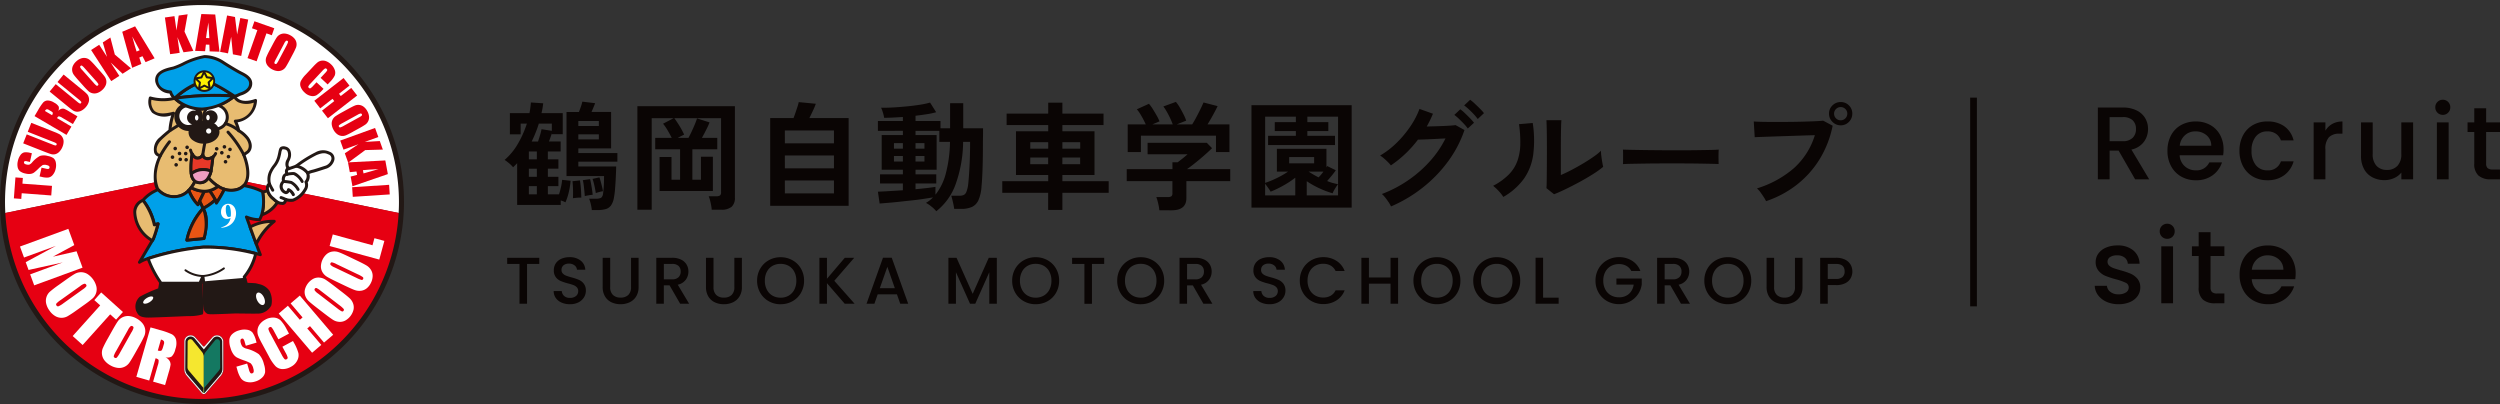 <svg xmlns="http://www.w3.org/2000/svg" width="371.286" height="59.999" viewBox="0 0 371.286 59.999">
  <rect x="0" y="0" width="371.286" height="59.999" fill="#333333" stroke="none"/>
  <g id="グループ_204277" data-name="グループ 204277" transform="translate(-7256 100.999)">
    <path id="パス_97603" data-name="パス 97603" d="M6.9-3.587,4.444-7.852H3.109v4.265H1.36V-14.249H5.042a4.578,4.578,0,0,1,2.079.43,2.98,2.98,0,0,1,1.273,1.151,3.131,3.131,0,0,1,.422,1.611A3.192,3.192,0,0,1,8.21-9.163,3.076,3.076,0,0,1,6.346-8.005L8.985-3.587ZM3.109-9.248H5.042a2.028,2.028,0,0,0,1.481-.491,1.768,1.768,0,0,0,.5-1.319,1.706,1.706,0,0,0-.491-1.3,2.086,2.086,0,0,0-1.488-.468H3.109ZM20.031-8.021a5.468,5.468,0,0,1-.061.859H13.511a2.346,2.346,0,0,0,.752,1.626,2.373,2.373,0,0,0,1.657.614A2.047,2.047,0,0,0,17.914-6.1H19.8a3.808,3.808,0,0,1-1.388,1.91,4.074,4.074,0,0,1-2.493.744,4.317,4.317,0,0,1-2.171-.545,3.875,3.875,0,0,1-1.5-1.534A4.68,4.68,0,0,1,11.7-7.821a4.79,4.79,0,0,1,.529-2.294,3.722,3.722,0,0,1,1.488-1.527,4.429,4.429,0,0,1,2.2-.537,4.305,4.305,0,0,1,2.133.522,3.686,3.686,0,0,1,1.457,1.465A4.413,4.413,0,0,1,20.031-8.021Zm-1.826-.552a1.99,1.99,0,0,0-.69-1.55,2.468,2.468,0,0,0-1.672-.583,2.246,2.246,0,0,0-1.55.575,2.4,2.4,0,0,0-.767,1.557Zm4.188.752a4.79,4.79,0,0,1,.529-2.294,3.765,3.765,0,0,1,1.465-1.527,4.238,4.238,0,0,1,2.148-.537,4.214,4.214,0,0,1,2.539.729,3.588,3.588,0,0,1,1.358,2.079H28.546a2,2,0,0,0-.736-.982,2.175,2.175,0,0,0-1.273-.353,2.118,2.118,0,0,0-1.711.759,3.213,3.213,0,0,0-.637,2.125,3.245,3.245,0,0,0,.637,2.133,2.109,2.109,0,0,0,1.711.767,1.941,1.941,0,0,0,2.01-1.335h1.887a3.778,3.778,0,0,1-1.381,2.048,4.075,4.075,0,0,1-2.516.759,4.191,4.191,0,0,1-2.148-.545,3.817,3.817,0,0,1-1.465-1.534A4.79,4.79,0,0,1,22.394-7.821Zm12.765-2.992a2.747,2.747,0,0,1,1.02-1,3.018,3.018,0,0,1,1.511-.361v1.81h-.445a2.13,2.13,0,0,0-1.557.522,2.494,2.494,0,0,0-.529,1.81v4.449H33.41V-12.04h1.749ZM48.184-12.04v8.453H46.435v-1a2.831,2.831,0,0,1-1.082.821,3.43,3.43,0,0,1-1.419.3,3.791,3.791,0,0,1-1.787-.414A2.993,2.993,0,0,1,40.9-5.106a3.982,3.982,0,0,1-.453-1.964V-12.04h1.734v4.71a2.454,2.454,0,0,0,.568,1.741,2.02,2.02,0,0,0,1.55.606,2.045,2.045,0,0,0,1.557-.606,2.433,2.433,0,0,0,.575-1.741v-4.71ZM52.6-13.16a1.083,1.083,0,0,1-.8-.322,1.083,1.083,0,0,1-.322-.8,1.083,1.083,0,0,1,.322-.8,1.083,1.083,0,0,1,.8-.322,1.065,1.065,0,0,1,.782.322,1.084,1.084,0,0,1,.322.8,1.084,1.084,0,0,1-.322.8A1.065,1.065,0,0,1,52.6-13.16Zm.859,1.12v8.453H51.713V-12.04Zm5.569,1.427v4.679a.9.9,0,0,0,.222.683,1.106,1.106,0,0,0,.759.207h1.074v1.457H59.706a2.661,2.661,0,0,1-1.81-.552,2.276,2.276,0,0,1-.629-1.8v-4.679h-1V-12.04h1v-2.1h1.764v2.1h2.056v1.427ZM4.429,14.962A4.259,4.259,0,0,1,2.641,14.6a3.139,3.139,0,0,1-1.25-.982A2.447,2.447,0,0,1,.9,12.231H2.71a1.235,1.235,0,0,0,.514.9,1.866,1.866,0,0,0,1.174.361,1.977,1.977,0,0,0,1.143-.284.856.856,0,0,0,.407-.729.748.748,0,0,0-.453-.706,8.484,8.484,0,0,0-1.434-.506,13.845,13.845,0,0,1-1.55-.506,2.716,2.716,0,0,1-1.036-.752,1.97,1.97,0,0,1-.437-1.335,2.081,2.081,0,0,1,.4-1.235A2.656,2.656,0,0,1,2.58,6.554a4.27,4.27,0,0,1,1.711-.322,3.532,3.532,0,0,1,2.324.729,2.617,2.617,0,0,1,.944,1.987H5.809a1.246,1.246,0,0,0-.46-.905,1.721,1.721,0,0,0-1.12-.338,1.818,1.818,0,0,0-1.059.261.807.807,0,0,0-.368.69.747.747,0,0,0,.245.568,1.749,1.749,0,0,0,.6.361q.353.13,1.043.33a11.349,11.349,0,0,1,1.511.5,2.813,2.813,0,0,1,1.02.744,1.969,1.969,0,0,1,.445,1.3,2.187,2.187,0,0,1-.4,1.289,2.645,2.645,0,0,1-1.128.89A4.2,4.2,0,0,1,4.429,14.962ZM11.67,5.25a1.1,1.1,0,0,1-1.12-1.12,1.1,1.1,0,0,1,1.12-1.12,1.065,1.065,0,0,1,.782.322,1.084,1.084,0,0,1,.322.8,1.084,1.084,0,0,1-.322.8A1.065,1.065,0,0,1,11.67,5.25Zm.859,1.12v8.453H10.78V6.37ZM18.1,7.8v4.679a.9.9,0,0,0,.222.683,1.106,1.106,0,0,0,.759.207h1.074v1.457H18.773a2.661,2.661,0,0,1-1.81-.552,2.276,2.276,0,0,1-.629-1.8V7.8h-1V6.37h1v-2.1H18.1v2.1h2.056V7.8ZM30.74,10.39a5.468,5.468,0,0,1-.061.859H24.22a2.346,2.346,0,0,0,.752,1.626,2.373,2.373,0,0,0,1.657.614,2.047,2.047,0,0,0,1.994-1.181H30.51a3.808,3.808,0,0,1-1.388,1.91,4.074,4.074,0,0,1-2.493.744,4.317,4.317,0,0,1-2.171-.545,3.875,3.875,0,0,1-1.5-1.534,4.68,4.68,0,0,1-.545-2.294A4.79,4.79,0,0,1,22.939,8.3a3.722,3.722,0,0,1,1.488-1.527,4.429,4.429,0,0,1,2.2-.537,4.305,4.305,0,0,1,2.133.522,3.686,3.686,0,0,1,1.457,1.465A4.413,4.413,0,0,1,30.74,10.39Zm-1.826-.552a1.99,1.99,0,0,0-.69-1.55,2.468,2.468,0,0,0-1.672-.583A2.246,2.246,0,0,0,25,8.28a2.4,2.4,0,0,0-.767,1.557Z" transform="translate(7566.199 -70.781)" fill="#0a0504"/>
    <line id="線_5870" data-name="線 5870" y2="31" transform="translate(7549.099 -86.5)" fill="none" stroke="#0a0504" stroke-width="1"/>
    <g id="グループ_205577" data-name="グループ 205577">
      <g id="グループ_202985" data-name="グループ 202985" transform="translate(-470.057 94.728)">
        <path id="パス_97602" data-name="パス 97602" d="M1.862-12.034v-6.2q-.139.157-.3.313l-.3.3A4.089,4.089,0,0,0,.7-18.188a7.992,7.992,0,0,0-.7-.531,9.123,9.123,0,0,0,1.984-2.419,15.05,15.05,0,0,0,1.323-2.976H2.385v1.6H.783v-3.151H3.69A12.615,12.615,0,0,0,3.9-27.248l1.828.122q-.035.366-.1.731t-.148.731H8.634v3.133H7.015v-.139q-.087.279-.2.6t-.235.618H8.32v1.48h-1.9v1.166H7.99v1.393H6.423v1.2H7.99v1.393H6.423V-13.6H8.077a11.307,11.307,0,0,0,.3-1.105,7.36,7.36,0,0,0,.165-1.053L9.8-15.62A10.979,10.979,0,0,1,9.547-14a8.322,8.322,0,0,1-.513,1.584,3.116,3.116,0,0,0-.7-.279v.661Zm11.088.766a6.505,6.505,0,0,0-.148-.87,5.126,5.126,0,0,0-.252-.818h.905a1.884,1.884,0,0,0,.87-.131.96.96,0,0,0,.3-.67q.052-.383.087-.853t.044-.931q.009-.461.009-.775H9.191v-9.521h1.845q.139-.348.287-.775a6.327,6.327,0,0,0,.218-.757l1.9.226q-.087.244-.235.6t-.3.7h2.907v5.413H10.949v.7h5.8v1.271h-5.8v.714h5.622q-.017.731-.061,1.636T16.4-14.384a11.662,11.662,0,0,1-.174,1.323,2.766,2.766,0,0,1-.426,1.105,1.456,1.456,0,0,1-.775.54,4.564,4.564,0,0,1-1.288.148ZM4.021-21.451h.94q.157-.453.3-.94a7.528,7.528,0,0,0,.218-.888l1.532.244v-1.079H5.083q-.209.679-.479,1.349T4.021-21.451Zm6.127,8.425q.017-.313.017-.8t-.026-.966q-.026-.479-.061-.757l1.114-.122q.052.3.1.783t.07.975q.026.487.026.8a4.337,4.337,0,0,0-.653.017Q10.339-13.061,10.148-13.027Zm1.758-.313q-.017-.3-.061-.748t-.1-.905a6.022,6.022,0,0,0-.131-.714l1.079-.157q.07.261.148.7t.148.9q.07.453.087.731a5.408,5.408,0,0,0-.635.078Q12.1-13.392,11.906-13.34Zm-.957-8.425h3.046v-.748H10.949Zm0-1.984h3.046V-24.5H10.949Zm2.594,9.956q-.035-.244-.113-.653t-.183-.818a6,6,0,0,0-.191-.635l1.027-.226q.087.244.191.627t.2.775a6.423,6.423,0,0,1,.131.653,5.113,5.113,0,0,0-.522.113Q13.786-13.88,13.542-13.793ZM3.6-13.6H4.787v-1.218H3.6Zm0-2.611H4.787v-1.2H3.6Zm0-2.594H4.787v-1.166H3.6Zm16.118,7.485v-15.37H34.2v13.56a1.755,1.755,0,0,1-.487,1.375,2.319,2.319,0,0,1-1.567.435H30.757a5.8,5.8,0,0,0-.087-.661q-.07-.383-.165-.748a3.659,3.659,0,0,0-.2-.592h1.184a.828.828,0,0,0,.5-.122.546.546,0,0,0,.157-.453V-24.915H25.2q.366.487.775,1.158a12.235,12.235,0,0,1,.688,1.279l-.435.218q-.261.131-.522.27h1.6q.226-.418.487-.975t.479-1.088q.218-.531.3-.827l1.862.592a10.651,10.651,0,0,1-.47,1.044q-.331.661-.661,1.253h2.28V-20.3H27.885v4.526h1.271v-3.412h1.775v5.083h-7.92v-5.048h1.775v3.377h1.271V-20.3h-3.69v-1.688h2.454q-.279-.557-.618-1.131a7.633,7.633,0,0,0-.67-.975l1.567-.818H21.845v13.594ZM39.443-11.9V-24.933h3.464q.157-.4.322-.888t.3-.905a3.743,3.743,0,0,0,.148-.574l2.541.244a8.646,8.646,0,0,1-.392.949q-.287.618-.566,1.175h5.831V-11.9Zm2.176-1.845h7.293v-1.915H41.619Zm0-3.725h7.293V-19.38H41.619Zm0-3.708h7.293v-1.915H41.619ZM64.108-11.095a4.336,4.336,0,0,0-.7-.679,4.322,4.322,0,0,0-.836-.557,5.485,5.485,0,0,0,.557-.374,3.914,3.914,0,0,0,.487-.444q-.592.1-1.427.226t-1.775.226q-.94.1-1.845.2t-1.654.157q-.748.061-1.218.1L55.439-14q.574-.017,1.575-.078l2.132-.131v-1.01H55.753v-1.358h3.394v-.679H56v-5.152h3.151v-.627H55.439V-24.5h3.708v-.592q-.783.052-1.506.087t-1.279.035a4.605,4.605,0,0,0-.174-.757,4.8,4.8,0,0,0-.278-.74q.679.017,1.671-.035t2.071-.157q1.079-.1,2.019-.252a11.66,11.66,0,0,0,1.514-.322L64.09-25.8a10.681,10.681,0,0,1-1.332.287q-.809.131-1.732.235v.783h3.708v1.079h1.427v-3.725h1.95v3.725h2.942v.54q0,.4-.009.87t-.009.836q0,2.054-.052,3.69T70.827-14.8a6.007,6.007,0,0,1-.453,2.054A2.015,2.015,0,0,1,69.4-11.73a3.809,3.809,0,0,1-1.584.287H66.771q-.07-.5-.209-1.088t-.226-.862H67.45a1.912,1.912,0,0,0,.7-.1.84.84,0,0,0,.426-.47,4.351,4.351,0,0,0,.27-1.131q.1-.87.183-2.376t.1-3.281V-21.4H68.094a19.131,19.131,0,0,1-1.131,6.345A8.882,8.882,0,0,1,64.108-11.095Zm-.122-2.454a8.5,8.5,0,0,0,1.54-3.159,19.407,19.407,0,0,0,.618-4.691H64.56v-1.636H61.027v.627H64.16v5.152H61.027v.679h3.081v1.358H61.027v.853Q62-14.454,62.8-14.55t1.184-.165Zm-6.162-4.926h1.323v-.818H57.824Zm3.2,0H62.35v-.818H61.027Zm-3.2-1.915h1.323v-.818H57.824Zm3.2,0H62.35v-.818H61.027Zm19.7,9.1v-2.541H73.908v-1.723h6.823v-.923H75.944v-6.493h4.787v-.923H74.552v-1.706h6.179v-1.619h2.106v1.619h6.11v1.706h-6.11v.923h4.769v6.493H82.837v.923h6.876v1.723H82.837v2.541Zm-2.663-6.788h2.663v-.992H78.068Zm4.769,0h2.646v-.992H82.837ZM78.068-20.39h2.663v-.957H78.068Zm4.769,0h2.646v-.957H82.837Zm14.4,9.156a7.337,7.337,0,0,0-.174-1.018,6.78,6.78,0,0,0-.279-.949H98.52a.877.877,0,0,0,.5-.113.543.543,0,0,0,.157-.461v-1.793H92.393v-1.775h6.788V-18.37h.783q.261-.191.688-.531t.775-.653H95.492V-21.26h8.79l.783.8q-.331.331-.818.766t-1.027.888q-.54.453-1.036.836t-.844.627h6.423v1.775h-6.51v2.524q0,1.81-2.193,1.81Zm-4.7-8.651v-4.108h2.681A12.664,12.664,0,0,0,94.6-25.2a6.723,6.723,0,0,0-.7-1.036l1.793-.818a6.29,6.29,0,0,1,.566.775q.3.479.583.975a6.658,6.658,0,0,1,.418.862l-1.062.453h3.029a9.137,9.137,0,0,0-.374-.9q-.235-.5-.5-.966a5.994,5.994,0,0,0-.522-.8l1.862-.679a5.432,5.432,0,0,1,.566.809q.3.513.574,1.053a6.641,6.641,0,0,1,.392.923l-1.393.557h2.28q.3-.47.618-1.07t.609-1.192q.287-.592.461-.992l2.089.54q-.3.627-.714,1.375t-.783,1.34h3.255v4.108h-2v-2.437H94.5v2.437Zm18.381,8.251V-26.847H125.8v15.213ZM123.777-15.1V-25.141h-4.56v.818h3.116V-23h-3.116v.7h4.108v1.375h-9.939V-22.3h4.125V-23h-3.133v-1.323h3.133v-.818h-4.56v9.835a13.282,13.282,0,0,0,1.662-.679,12.642,12.642,0,0,0,1.732-.992h-1.654v-3.394h7.363V-17.6l.1-.209,1.288.627q-.244.366-.609.809t-.679.792a7.01,7.01,0,0,0,.827.287Q123.394-15.185,123.777-15.1ZM112.95-13.444h4.473v-2.628A13.9,13.9,0,0,1,115.6-14.88a14.619,14.619,0,0,1-1.836.879,6.152,6.152,0,0,0-.357-.548q-.252-.357-.461-.635Zm6.179,0h4.647V-15.1a3.658,3.658,0,0,0-.287.392q-.165.252-.313.513a2.24,2.24,0,0,0-.2.435,12.765,12.765,0,0,1-1.915-.714,13.553,13.553,0,0,1-1.932-1.079Zm-2.611-4.769h3.708v-.923h-3.708Zm4.369,2.089a7.079,7.079,0,0,0,.714-.853h-2.193q.348.226.722.444T120.887-16.125Zm10.757,4.317a4.053,4.053,0,0,0-.357-.627q-.235-.348-.5-.688a3.787,3.787,0,0,0-.5-.531A18.467,18.467,0,0,0,134.2-15.7a18.008,18.008,0,0,0,3.229-2.829,15.1,15.1,0,0,0,2.306-3.377q-.731.035-1.558.078t-1.514.07q-.688.026-1.018.026a16.793,16.793,0,0,1-4.021,3.829,4.749,4.749,0,0,0-.435-.487q-.278-.279-.592-.548a4.267,4.267,0,0,0-.574-.426,12.459,12.459,0,0,0,2.446-1.88,15.715,15.715,0,0,0,2.045-2.446,12.05,12.05,0,0,0,1.358-2.6l2,.714a16.822,16.822,0,0,1-.923,1.9l1.21-.035q.653-.017,1.271-.044t1.1-.061q.479-.035.7-.07l1.323.731a17.111,17.111,0,0,1-2.428,4.648,20.041,20.041,0,0,1-3.76,3.89A20.764,20.764,0,0,1,131.645-11.808Zm12.881-12.985a9.309,9.309,0,0,0-.975-1.105,9.722,9.722,0,0,0-1.044-.914l.888-.836a6.177,6.177,0,0,1,.679.566q.4.374.783.757a6.486,6.486,0,0,1,.592.661Zm-1.48,1.41a6.271,6.271,0,0,0-.6-.722q-.357-.374-.722-.722a6.646,6.646,0,0,0-.679-.574l.888-.836a5.7,5.7,0,0,1,.67.566q.392.374.775.766a7.11,7.11,0,0,1,.592.67Zm12.811,9.765-1.131-.905q.035-.279.044-1.149t.017-2.071q.009-1.2.009-2.437,0-1.532-.017-2.663t-.052-1.775h2.228q-.035.313-.052,1t-.026,1.575q-.009.888-.009,1.775v3.795q.748-.313,1.61-.766t1.706-.957q.844-.5,1.54-.992a8.326,8.326,0,0,0,1.1-.888,6.784,6.784,0,0,0,.061.818q.061.487.139.931t.131.635a13.839,13.839,0,0,1-1.506,1.079q-.931.592-1.993,1.166t-2.063,1.062Q156.588-13.9,155.857-13.618Zm-7.537.4a5.3,5.3,0,0,0-.679-.87,7.09,7.09,0,0,0-.835-.783,9.255,9.255,0,0,0,2.324-1.671,5.615,5.615,0,0,0,1.279-2.01,7.785,7.785,0,0,0,.435-2.463,18.81,18.81,0,0,0-.191-3.011l2.037-.174a16.876,16.876,0,0,1,.078,4.656,8.177,8.177,0,0,1-1.366,3.594A9.659,9.659,0,0,1,148.32-13.218Zm17.772-4.874q.017-.244.017-.661v-.836q0-.418-.017-.661.331.017,1.175.035t2.019.035q1.175.017,2.515.026t2.681.009q1.34,0,2.533-.017t2.063-.035q.87-.017,1.236-.052-.017.226-.026.644t0,.844q.009.426.009.653-.435-.017-1.279-.035t-1.967-.035q-1.123-.017-2.385-.017h-2.55q-1.288,0-2.454.017t-2.1.035Q166.631-18.127,166.092-18.092Zm21.253,5.5a5.2,5.2,0,0,0-.339-.592q-.235-.366-.5-.731a3.477,3.477,0,0,0-.513-.574,15.15,15.15,0,0,0,5.483-3,10.872,10.872,0,0,0,3.116-4.9q-.818.017-1.854.052l-2.132.07q-1.1.035-2.1.07l-1.749.061q-.748.026-1.1.044l-.139-2.332q.5.035,1.332.052t1.819.017q.992,0,2.054-.009t2.045-.035q.983-.026,1.784-.061t1.271-.087l1.41.748a15.188,15.188,0,0,1-1.941,4.987,14.408,14.408,0,0,1-3.377,3.777A15.363,15.363,0,0,1,187.345-12.591Zm11.088-11.262a1.675,1.675,0,0,1-1.227-.513,1.675,1.675,0,0,1-.513-1.227,1.646,1.646,0,0,1,.513-1.218,1.689,1.689,0,0,1,1.227-.5,1.66,1.66,0,0,1,1.218.5,1.66,1.66,0,0,1,.5,1.218,1.689,1.689,0,0,1-.5,1.227A1.646,1.646,0,0,1,198.433-23.853Zm0-.748a.938.938,0,0,0,.688-.287.958.958,0,0,0,.287-.7.938.938,0,0,0-.287-.688.938.938,0,0,0-.688-.287.958.958,0,0,0-.7.287.938.938,0,0,0-.287.688.958.958,0,0,0,.287.7A.958.958,0,0,0,198.433-24.6Z" transform="translate(7801 -153.261)" fill="#0a0504"/>
        <path id="パス_97601" data-name="パス 97601" d="M5.467-12.584v.914H3.649v5.914H2.529V-11.67H.7v-.914Zm4.558,6.9a3.058,3.058,0,0,1-1.238-.241,2.031,2.031,0,0,1-.865-.683,1.734,1.734,0,0,1-.314-1.032h1.2a1.082,1.082,0,0,0,.349.727,1.236,1.236,0,0,0,.869.285,1.339,1.339,0,0,0,.9-.28.91.91,0,0,0,.324-.722.789.789,0,0,0-.2-.56,1.347,1.347,0,0,0-.5-.334,7.555,7.555,0,0,0-.83-.255A7.778,7.778,0,0,1,8.635-9.14a1.794,1.794,0,0,1-.712-.565,1.633,1.633,0,0,1-.295-1.022,1.816,1.816,0,0,1,.295-1.032,1.883,1.883,0,0,1,.825-.678,3,3,0,0,1,1.228-.236,2.559,2.559,0,0,1,1.626.5,1.83,1.83,0,0,1,.7,1.361H11.066a.9.9,0,0,0-.354-.639,1.307,1.307,0,0,0-.855-.265,1.213,1.213,0,0,0-.786.246.856.856,0,0,0-.3.707.718.718,0,0,0,.192.516,1.353,1.353,0,0,0,.486.319,7.549,7.549,0,0,0,.806.255,8.41,8.41,0,0,1,1.105.373,1.84,1.84,0,0,1,.727.575,1.652,1.652,0,0,1,.3,1.036,1.864,1.864,0,0,1-.28.982,2.02,2.02,0,0,1-.815.742A2.689,2.689,0,0,1,10.025-5.687ZM16-12.584v4.352a1.552,1.552,0,0,0,.408,1.169,1.567,1.567,0,0,0,1.135.393,1.582,1.582,0,0,0,1.145-.393,1.552,1.552,0,0,0,.408-1.169v-4.352h1.12v4.332a2.611,2.611,0,0,1-.363,1.415,2.256,2.256,0,0,1-.973.865,3.137,3.137,0,0,1-1.346.285,3.1,3.1,0,0,1-1.341-.285,2.2,2.2,0,0,1-.958-.865,2.668,2.668,0,0,1-.354-1.415v-4.332ZM26.392-5.756,24.82-8.487h-.855v2.731h-1.12v-6.828H25.2a2.932,2.932,0,0,1,1.331.275,1.908,1.908,0,0,1,.815.737,2,2,0,0,1,.27,1.032,2.044,2.044,0,0,1-.388,1.213,1.969,1.969,0,0,1-1.194.742l1.69,2.829ZM23.966-9.381H25.2a1.3,1.3,0,0,0,.948-.314,1.132,1.132,0,0,0,.319-.845,1.092,1.092,0,0,0-.314-.83,1.336,1.336,0,0,0-.953-.3H23.966Zm7.378-3.2v4.352a1.552,1.552,0,0,0,.408,1.169,1.567,1.567,0,0,0,1.135.393,1.582,1.582,0,0,0,1.145-.393,1.552,1.552,0,0,0,.408-1.169v-4.352h1.12v4.332a2.611,2.611,0,0,1-.363,1.415,2.256,2.256,0,0,1-.973.865,3.137,3.137,0,0,1-1.346.285,3.1,3.1,0,0,1-1.341-.285,2.2,2.2,0,0,1-.958-.865,2.668,2.668,0,0,1-.354-1.415v-4.332Zm9.962,6.9a3.537,3.537,0,0,1-1.754-.447,3.312,3.312,0,0,1-1.267-1.248,3.514,3.514,0,0,1-.467-1.8,3.487,3.487,0,0,1,.467-1.8,3.323,3.323,0,0,1,1.267-1.243,3.537,3.537,0,0,1,1.754-.447,3.556,3.556,0,0,1,1.763.447,3.287,3.287,0,0,1,1.262,1.243,3.516,3.516,0,0,1,.462,1.8,3.543,3.543,0,0,1-.462,1.8,3.277,3.277,0,0,1-1.262,1.248A3.556,3.556,0,0,1,41.305-5.687Zm0-.973a2.353,2.353,0,0,0,1.208-.309,2.145,2.145,0,0,0,.83-.884,2.839,2.839,0,0,0,.3-1.331,2.809,2.809,0,0,0-.3-1.326,2.12,2.12,0,0,0-.83-.874,2.383,2.383,0,0,0-1.208-.3,2.383,2.383,0,0,0-1.208.3,2.12,2.12,0,0,0-.83.874,2.809,2.809,0,0,0-.3,1.326,2.839,2.839,0,0,0,.3,1.331,2.145,2.145,0,0,0,.83.884A2.354,2.354,0,0,0,41.305-6.66Zm9.529.9L48.192-8.811v3.055h-1.12v-6.828h1.12v3.114l2.653-3.114h1.4L49.282-9.165,52.3-5.756Zm7.751-1.4H55.727l-.491,1.4H54.067l2.446-6.838h1.3l2.446,6.838H59.077Zm-.314-.914-1.11-3.173-1.12,3.173ZM73.42-12.584v6.828H72.3v-4.676L70.218-5.756h-.776l-2.093-4.676v4.676h-1.12v-6.828h1.208l2.4,5.354,2.387-5.354Zm5.767,6.9a3.537,3.537,0,0,1-1.754-.447,3.312,3.312,0,0,1-1.267-1.248,3.513,3.513,0,0,1-.467-1.8,3.487,3.487,0,0,1,.467-1.8,3.323,3.323,0,0,1,1.267-1.243,3.537,3.537,0,0,1,1.754-.447,3.556,3.556,0,0,1,1.763.447,3.287,3.287,0,0,1,1.262,1.243,3.516,3.516,0,0,1,.462,1.8,3.543,3.543,0,0,1-.462,1.8,3.277,3.277,0,0,1-1.262,1.248A3.556,3.556,0,0,1,79.187-5.687Zm0-.973A2.353,2.353,0,0,0,80.4-6.969a2.145,2.145,0,0,0,.83-.884,2.839,2.839,0,0,0,.3-1.331,2.809,2.809,0,0,0-.3-1.326,2.12,2.12,0,0,0-.83-.874,2.383,2.383,0,0,0-1.208-.3,2.383,2.383,0,0,0-1.208.3,2.12,2.12,0,0,0-.83.874,2.809,2.809,0,0,0-.3,1.326,2.839,2.839,0,0,0,.3,1.331,2.145,2.145,0,0,0,.83.884A2.353,2.353,0,0,0,79.187-6.66Zm10.178-5.924v.914H87.548v5.914h-1.12V-11.67H84.6v-.914Zm5.423,6.9a3.537,3.537,0,0,1-1.754-.447,3.312,3.312,0,0,1-1.267-1.248,3.514,3.514,0,0,1-.467-1.8,3.487,3.487,0,0,1,.467-1.8,3.323,3.323,0,0,1,1.267-1.243,3.537,3.537,0,0,1,1.754-.447,3.556,3.556,0,0,1,1.763.447,3.287,3.287,0,0,1,1.262,1.243,3.516,3.516,0,0,1,.462,1.8,3.543,3.543,0,0,1-.462,1.8,3.277,3.277,0,0,1-1.262,1.248A3.556,3.556,0,0,1,94.788-5.687Zm0-.973A2.354,2.354,0,0,0,96-6.969a2.145,2.145,0,0,0,.83-.884,2.839,2.839,0,0,0,.3-1.331,2.809,2.809,0,0,0-.3-1.326,2.12,2.12,0,0,0-.83-.874,2.383,2.383,0,0,0-1.208-.3,2.383,2.383,0,0,0-1.208.3,2.12,2.12,0,0,0-.83.874,2.809,2.809,0,0,0-.3,1.326,2.839,2.839,0,0,0,.3,1.331,2.145,2.145,0,0,0,.83.884A2.353,2.353,0,0,0,94.788-6.66Zm9.313.9-1.572-2.731h-.855v2.731h-1.12v-6.828h2.358a2.932,2.932,0,0,1,1.331.275,1.908,1.908,0,0,1,.815.737,2,2,0,0,1,.27,1.032,2.044,2.044,0,0,1-.388,1.213,1.969,1.969,0,0,1-1.194.742l1.69,2.829Zm-2.427-3.625h1.238a1.3,1.3,0,0,0,.948-.314,1.132,1.132,0,0,0,.319-.845,1.092,1.092,0,0,0-.314-.83,1.336,1.336,0,0,0-.953-.3h-1.238Zm12.251,3.694a3.058,3.058,0,0,1-1.238-.241,2.031,2.031,0,0,1-.865-.683,1.734,1.734,0,0,1-.314-1.032h1.2a1.082,1.082,0,0,0,.349.727,1.236,1.236,0,0,0,.869.285,1.339,1.339,0,0,0,.9-.28.91.91,0,0,0,.324-.722.789.789,0,0,0-.2-.56,1.347,1.347,0,0,0-.5-.334,7.555,7.555,0,0,0-.83-.255,7.777,7.777,0,0,1-1.086-.359,1.794,1.794,0,0,1-.712-.565,1.633,1.633,0,0,1-.295-1.022,1.816,1.816,0,0,1,.295-1.032,1.883,1.883,0,0,1,.825-.678,3,3,0,0,1,1.228-.236,2.559,2.559,0,0,1,1.626.5,1.83,1.83,0,0,1,.7,1.361h-1.238a.9.9,0,0,0-.354-.639,1.307,1.307,0,0,0-.855-.265,1.213,1.213,0,0,0-.786.246.856.856,0,0,0-.3.707.718.718,0,0,0,.192.516,1.353,1.353,0,0,0,.486.319,7.549,7.549,0,0,0,.806.255,8.41,8.41,0,0,1,1.105.373,1.84,1.84,0,0,1,.727.575,1.652,1.652,0,0,1,.3,1.036,1.864,1.864,0,0,1-.28.982,2.02,2.02,0,0,1-.815.742A2.689,2.689,0,0,1,113.925-5.687Zm4.49-3.5a3.487,3.487,0,0,1,.467-1.8,3.323,3.323,0,0,1,1.267-1.243,3.537,3.537,0,0,1,1.754-.447,3.562,3.562,0,0,1,1.94.535,3.049,3.049,0,0,1,1.233,1.518H123.73a1.8,1.8,0,0,0-.737-.806,2.186,2.186,0,0,0-1.09-.265,2.383,2.383,0,0,0-1.208.3,2.12,2.12,0,0,0-.83.874,2.809,2.809,0,0,0-.3,1.326,2.809,2.809,0,0,0,.3,1.326,2.152,2.152,0,0,0,.83.879,2.353,2.353,0,0,0,1.208.309,2.186,2.186,0,0,0,1.09-.265,1.8,1.8,0,0,0,.737-.806h1.346a3.023,3.023,0,0,1-1.233,1.513,3.587,3.587,0,0,1-1.94.531,3.529,3.529,0,0,1-1.759-.447,3.333,3.333,0,0,1-1.262-1.243A3.487,3.487,0,0,1,118.415-9.184Zm14.6-3.4v6.828h-1.12V-8.742h-3.213v2.987h-1.12v-6.828h1.12v2.928h3.213v-2.928Zm5.767,6.9a3.537,3.537,0,0,1-1.754-.447,3.312,3.312,0,0,1-1.267-1.248,3.514,3.514,0,0,1-.467-1.8,3.487,3.487,0,0,1,.467-1.8,3.323,3.323,0,0,1,1.267-1.243,3.537,3.537,0,0,1,1.754-.447,3.556,3.556,0,0,1,1.763.447,3.287,3.287,0,0,1,1.262,1.243,3.516,3.516,0,0,1,.462,1.8,3.543,3.543,0,0,1-.462,1.8,3.277,3.277,0,0,1-1.262,1.248A3.556,3.556,0,0,1,138.781-5.687Zm0-.973a2.354,2.354,0,0,0,1.208-.309,2.146,2.146,0,0,0,.83-.884,2.839,2.839,0,0,0,.3-1.331,2.81,2.81,0,0,0-.3-1.326,2.12,2.12,0,0,0-.83-.874,2.383,2.383,0,0,0-1.208-.3,2.383,2.383,0,0,0-1.208.3,2.12,2.12,0,0,0-.83.874,2.809,2.809,0,0,0-.3,1.326,2.839,2.839,0,0,0,.3,1.331,2.145,2.145,0,0,0,.83.884A2.354,2.354,0,0,0,138.781-6.66Zm8.881.973a3.537,3.537,0,0,1-1.754-.447,3.312,3.312,0,0,1-1.267-1.248,3.513,3.513,0,0,1-.467-1.8,3.487,3.487,0,0,1,.467-1.8,3.323,3.323,0,0,1,1.267-1.243,3.537,3.537,0,0,1,1.754-.447,3.556,3.556,0,0,1,1.763.447,3.287,3.287,0,0,1,1.262,1.243,3.516,3.516,0,0,1,.462,1.8,3.542,3.542,0,0,1-.462,1.8,3.277,3.277,0,0,1-1.262,1.248A3.556,3.556,0,0,1,147.662-5.687Zm0-.973a2.353,2.353,0,0,0,1.208-.309,2.145,2.145,0,0,0,.83-.884,2.839,2.839,0,0,0,.3-1.331,2.809,2.809,0,0,0-.3-1.326,2.12,2.12,0,0,0-.83-.874,2.383,2.383,0,0,0-1.208-.3,2.383,2.383,0,0,0-1.208.3,2.119,2.119,0,0,0-.83.874,2.809,2.809,0,0,0-.3,1.326,2.839,2.839,0,0,0,.3,1.331,2.145,2.145,0,0,0,.83.884A2.353,2.353,0,0,0,147.662-6.66Zm6.887,0h2.309v.9h-3.429v-6.828h1.12Zm13.1-3.959a1.805,1.805,0,0,0-.737-.771,2.22,2.22,0,0,0-1.09-.26,2.383,2.383,0,0,0-1.208.3,2.134,2.134,0,0,0-.83.865,2.707,2.707,0,0,0-.3,1.3,2.736,2.736,0,0,0,.3,1.3,2.127,2.127,0,0,0,.83.869,2.383,2.383,0,0,0,1.208.3A2.138,2.138,0,0,0,167.3-7.22,2.22,2.22,0,0,0,168-8.6h-2.564V-9.5H169.2v.874a3.361,3.361,0,0,1-.565,1.464,3.361,3.361,0,0,1-1.189,1.066,3.348,3.348,0,0,1-1.626.4,3.529,3.529,0,0,1-1.759-.447A3.333,3.333,0,0,1,162.8-7.387a3.487,3.487,0,0,1-.467-1.8,3.487,3.487,0,0,1,.467-1.8,3.323,3.323,0,0,1,1.267-1.243,3.537,3.537,0,0,1,1.754-.447,3.562,3.562,0,0,1,1.94.535,3.049,3.049,0,0,1,1.233,1.518Zm7.378,4.863L173.45-8.487H172.6v2.731h-1.12v-6.828h2.358a2.932,2.932,0,0,1,1.331.275,1.908,1.908,0,0,1,.815.737,2,2,0,0,1,.27,1.032,2.044,2.044,0,0,1-.388,1.213,1.969,1.969,0,0,1-1.194.742l1.69,2.829ZM172.6-9.381h1.238a1.3,1.3,0,0,0,.948-.314,1.132,1.132,0,0,0,.319-.845,1.092,1.092,0,0,0-.314-.83,1.336,1.336,0,0,0-.953-.3H172.6Zm9.382,3.694a3.537,3.537,0,0,1-1.754-.447,3.312,3.312,0,0,1-1.267-1.248,3.513,3.513,0,0,1-.467-1.8,3.487,3.487,0,0,1,.467-1.8,3.323,3.323,0,0,1,1.267-1.243,3.537,3.537,0,0,1,1.754-.447,3.556,3.556,0,0,1,1.763.447A3.287,3.287,0,0,1,185-10.982a3.516,3.516,0,0,1,.462,1.8,3.543,3.543,0,0,1-.462,1.8,3.277,3.277,0,0,1-1.262,1.248A3.556,3.556,0,0,1,181.977-5.687Zm0-.973a2.353,2.353,0,0,0,1.208-.309,2.146,2.146,0,0,0,.83-.884,2.839,2.839,0,0,0,.3-1.331,2.809,2.809,0,0,0-.3-1.326,2.12,2.12,0,0,0-.83-.874,2.383,2.383,0,0,0-1.208-.3,2.383,2.383,0,0,0-1.208.3,2.12,2.12,0,0,0-.83.874,2.81,2.81,0,0,0-.3,1.326,2.839,2.839,0,0,0,.3,1.331,2.146,2.146,0,0,0,.83.884A2.353,2.353,0,0,0,181.977-6.66Zm6.877-5.924v4.352a1.552,1.552,0,0,0,.408,1.169,1.567,1.567,0,0,0,1.135.393,1.582,1.582,0,0,0,1.145-.393,1.552,1.552,0,0,0,.408-1.169v-4.352h1.12v4.332a2.611,2.611,0,0,1-.363,1.415,2.256,2.256,0,0,1-.973.865,3.137,3.137,0,0,1-1.346.285,3.105,3.105,0,0,1-1.341-.285,2.2,2.2,0,0,1-.958-.865,2.667,2.667,0,0,1-.354-1.415v-4.332Zm11.622,2.034a2.062,2.062,0,0,1-.246.982,1.841,1.841,0,0,1-.786.752,2.917,2.917,0,0,1-1.385.29h-1.238v2.77H195.7v-6.828h2.358a2.977,2.977,0,0,1,1.331.27,1.878,1.878,0,0,1,.815.732A2,2,0,0,1,200.476-10.55Zm-2.417,1.11a1.365,1.365,0,0,0,.953-.29,1.06,1.06,0,0,0,.314-.82q0-1.12-1.267-1.12h-1.238v2.23Z" transform="translate(7800.68 -144.86)" fill="#0a0504"/>
      </g>
      <g id="グループ_155562" data-name="グループ 155562" transform="translate(7256 -100.999)">
        <path id="パス_54128" data-name="パス 54128" d="M60.99,33.131c.031-.565.05-1.133.05-1.706a29.625,29.625,0,1,0-59.25,0q0,.859.05,1.706l29.575-6.062L60.99,33.131Z" transform="translate(-1.416 -1.416)" fill="#fff"/>
        <path id="パス_54129" data-name="パス 54129" d="M31.6,122.69,2.03,128.752a29.622,29.622,0,0,0,59.15,0L31.6,122.69Z" transform="translate(-1.606 -97.055)" fill="#e60012"/>
        <path id="パス_54130" data-name="パス 54130" d="M30,60A30,30,0,1,1,60,30,30.033,30.033,0,0,1,30,60ZM30,.748A29.252,29.252,0,1,0,59.25,30,29.283,29.283,0,0,0,30,.748Z" fill="#221815"/>
        <path id="パス_54131" data-name="パス 54131" d="M23.5,168.365l-7.182,2.628-.6-1.633,4.847-1.777-5.085,1.125-.424-1.158,4.487-2.419-4.738,1.731-.6-1.633,7.182-2.628.884,2.417q-.608.345-1.445.78l-1.729.935,3.511-.8.889,2.43Z" transform="translate(-11.239 -128.614)" fill="#fff"/>
        <path id="パス_54132" data-name="パス 54132" d="M37.168,199.067a15.69,15.69,0,0,1-1.361.9,1.815,1.815,0,0,1-.912.232,1.84,1.84,0,0,1-.945-.274,2.772,2.772,0,0,1-.832-.8,2.847,2.847,0,0,1-.477-1.014,1.838,1.838,0,0,1,.539-1.786,16.2,16.2,0,0,1,1.313-1.006l1.064-.759q.938-.668,1.359-.9a1.833,1.833,0,0,1,1.857.042,3.12,3.12,0,0,1,1.309,1.813,1.829,1.829,0,0,1-.033.991,1.806,1.806,0,0,1-.506.8,15.725,15.725,0,0,1-1.313,1.006l-1.064.759Zm.891-3.078a2.294,2.294,0,0,0,.521-.445.234.234,0,0,0-.021-.284.273.273,0,0,0-.236-.123,1.69,1.69,0,0,0-.627.345l-2.906,2.074a3.534,3.534,0,0,0-.638.521.238.238,0,0,0,.021.3.243.243,0,0,0,.3.107,3.758,3.758,0,0,0,.73-.45Z" transform="translate(-25.775 -153)" fill="#fff"/>
        <path id="パス_54133" data-name="パス 54133" d="M59.107,210.714l-1.022,1.137-.878-.788-4.088,4.552-1.478-1.33,4.086-4.552-.874-.784,1.022-1.14Z" transform="translate(-40.846 -164.378)" fill="#fff"/>
        <path id="パス_54134" data-name="パス 54134" d="M77.322,230.109q-.565,1-.847,1.4a1.825,1.825,0,0,1-1.7.751,2.829,2.829,0,0,1-1.094-.37,2.894,2.894,0,0,1-.864-.715,1.835,1.835,0,0,1-.272-1.844,16.517,16.517,0,0,1,.759-1.47l.64-1.142q.565-1,.847-1.4a1.825,1.825,0,0,1,1.7-.751,2.828,2.828,0,0,1,1.094.37,2.893,2.893,0,0,1,.864.715,1.835,1.835,0,0,1,.272,1.844,16.21,16.21,0,0,1-.759,1.47Zm-.5-3.164a2.379,2.379,0,0,0,.282-.625.233.233,0,0,0-.14-.249.278.278,0,0,0-.268-.013,1.708,1.708,0,0,0-.42.579l-1.748,3.113a3.525,3.525,0,0,0-.355.742.237.237,0,0,0,.144.259.243.243,0,0,0,.314-.029,3.783,3.783,0,0,0,.468-.717l1.719-3.065Z" transform="translate(-57.277 -177.623)" fill="#fff"/>
        <path id="パス_54135" data-name="パス 54135" d="M99,232.62l1.353.387a10.873,10.873,0,0,1,1.8.629,1.324,1.324,0,0,1,.629.757,2.517,2.517,0,0,1-.09,1.455,2.205,2.205,0,0,1-.544,1.091,1.166,1.166,0,0,1-.941.113,1.49,1.49,0,0,1,.654.6,1.186,1.186,0,0,1,.119.5,7.262,7.262,0,0,1-.263,1.1l-.556,1.938-1.775-.508.7-2.442a1.782,1.782,0,0,0,.117-.757c-.036-.111-.184-.2-.447-.28l-.949,3.314-1.911-.548,2.106-7.352Zm1.551,1.8-.468,1.635a.874.874,0,0,0,.477.042c.1-.033.2-.213.295-.537l.115-.4a.632.632,0,0,0,.006-.493.753.753,0,0,0-.424-.24" transform="translate(-76.646 -184)" fill="#fff"/>
        <path id="パス_54136" data-name="パス 54136" d="M166.947,236.106l-1.6.466-.159-.544a1.206,1.206,0,0,0-.2-.466.222.222,0,0,0-.234-.044.264.264,0,0,0-.192.209.929.929,0,0,0,.046.45,1.371,1.371,0,0,0,.251.527,1.43,1.43,0,0,0,.617.307,5.293,5.293,0,0,1,1.809.818,3.227,3.227,0,0,1,.755,1.476,3.153,3.153,0,0,1,.174,1.2,1.419,1.419,0,0,1-.456.811,2.392,2.392,0,0,1-1.029.573,2.34,2.34,0,0,1-1.261.054,1.427,1.427,0,0,1-.855-.552,4.354,4.354,0,0,1-.525-1.229l-.14-.481,1.6-.466.261.893a1.369,1.369,0,0,0,.222.51.265.265,0,0,0,.274.048.286.286,0,0,0,.211-.224.973.973,0,0,0-.046-.468,1.542,1.542,0,0,0-.408-.8,5.453,5.453,0,0,0-1-.431,8.414,8.414,0,0,1-1.05-.435,1.678,1.678,0,0,1-.516-.489,2.979,2.979,0,0,1-.418-.92,3.053,3.053,0,0,1-.167-1.29,1.414,1.414,0,0,1,.447-.792,2.385,2.385,0,0,1,.981-.525,2.62,2.62,0,0,1,1.211-.094,1.3,1.3,0,0,1,.8.422,3.692,3.692,0,0,1,.516,1.2l.086.291Z" transform="translate(-128.842 -185.223)" fill="#fff"/>
        <path id="パス_54137" data-name="パス 54137" d="M187.589,228.019l-1.574.849-.631-1.171a2.746,2.746,0,0,0-.393-.611.239.239,0,0,0-.291-.006.264.264,0,0,0-.165.286,3.037,3.037,0,0,0,.305.694l1.685,3.128a2.8,2.8,0,0,0,.4.613.252.252,0,0,0,.316.023.248.248,0,0,0,.148-.274,3.087,3.087,0,0,0-.326-.734l-.456-.847,1.577-.849.142.261a6.47,6.47,0,0,1,.665,1.554,1.68,1.68,0,0,1-.176,1.083,2.107,2.107,0,0,1-.943.933,2.439,2.439,0,0,1-1.292.337,1.506,1.506,0,0,1-1.01-.45,6.389,6.389,0,0,1-.945-1.4l-1.06-1.968a10.908,10.908,0,0,1-.544-1.117,1.85,1.85,0,0,1-.111-.845,1.728,1.728,0,0,1,.332-.863,2.337,2.337,0,0,1,.8-.682,2.31,2.31,0,0,1,1.311-.32,1.593,1.593,0,0,1,1,.424,5.623,5.623,0,0,1,.891,1.313l.345.64Z" transform="translate(-144.67 -178.475)" fill="#fff"/>
        <path id="パス_54138" data-name="パス 54138" d="M201.172,210.03l4.958,5.821-1.361,1.16-2.083-2.444-.408.347,2.083,2.444L203,218.519,198.04,212.7l1.361-1.16,1.773,2.083.408-.347-1.773-2.083Z" transform="translate(-156.647 -166.133)" fill="#fff"/>
        <path id="パス_54139" data-name="パス 54139" d="M221.895,199.27c.608.468,1.031.813,1.263,1.033a1.957,1.957,0,0,1,.508.778,1.682,1.682,0,0,1,.059.922,2.561,2.561,0,0,1-1.217,1.6,1.676,1.676,0,0,1-.91.194,1.916,1.916,0,0,1-.887-.28q-.4-.248-1.34-.968l-1.037-.8c-.608-.468-1.031-.813-1.263-1.033a1.943,1.943,0,0,1-.508-.776,1.682,1.682,0,0,1-.059-.922,2.555,2.555,0,0,1,1.219-1.6,1.675,1.675,0,0,1,.909-.194,1.908,1.908,0,0,1,.887.28q.4.248,1.34.968l1.037.8Zm-3.082-.113a2.655,2.655,0,0,0-.573-.374.212.212,0,0,0-.251.084.24.24,0,0,0-.036.245,1.88,1.88,0,0,0,.519.491l2.829,2.177a3.914,3.914,0,0,0,.682.462.212.212,0,0,0,.261-.086.223.223,0,0,0,0-.295,4.148,4.148,0,0,0-.646-.562l-2.785-2.143Z" transform="translate(-171.224 -155.999)" fill="#fff"/>
        <path id="パス_54140" data-name="パス 54140" d="M233.348,179.993c.694.33,1.177.581,1.451.749a1.953,1.953,0,0,1,.659.654,1.687,1.687,0,0,1,.249.891,2.339,2.339,0,0,1-.249,1.012,2.371,2.371,0,0,1-.608.809,1.669,1.669,0,0,1-.849.378,1.932,1.932,0,0,1-.926-.09c-.3-.1-.8-.328-1.514-.667l-1.181-.565q-1.041-.5-1.451-.749a1.953,1.953,0,0,1-.659-.654,1.688,1.688,0,0,1-.249-.891,2.553,2.553,0,0,1,.859-1.821,1.669,1.669,0,0,1,.849-.378,1.932,1.932,0,0,1,.926.09c.3.1.8.328,1.514.667Zm-3.038.529a2.633,2.633,0,0,0-.638-.247.209.209,0,0,0-.228.134.239.239,0,0,0,.017.247,1.873,1.873,0,0,0,.608.374l3.222,1.541a3.96,3.96,0,0,0,.763.312.213.213,0,0,0,.238-.138.224.224,0,0,0-.061-.289,4.175,4.175,0,0,0-.749-.414l-3.17-1.516Z" transform="translate(-180.362 -141.31)" fill="#fff"/>
        <path id="パス_54141" data-name="パス 54141" d="M234.68,166.56l5.9,1.612.286-1.05,1.476.4-.757,2.775-7.377-2.014Z" transform="translate(-185.258 -131.745)" fill="#fff"/>
        <path id="パス_54142" data-name="パス 54142" d="M10.1,126.05l1.1.082-.063.847,4.389.326-.107,1.428L11.03,128.4l-.063.845-1.1-.082Z" transform="translate(-7.806 -99.703)" fill="#e60012"/>
        <path id="パス_54143" data-name="パス 54143" d="M14.508,108.3l-.291,1.3-.4-.09a.777.777,0,0,0-.366-.029.184.184,0,0,0-.113.148.212.212,0,0,0,.061.213.615.615,0,0,0,.3.134.924.924,0,0,0,.42.019,1.083,1.083,0,0,0,.416-.32,4.082,4.082,0,0,1,1.171-.97,2.118,2.118,0,0,1,1.2.015,2.062,2.062,0,0,1,.815.324,1.073,1.073,0,0,1,.339.621,2.1,2.1,0,0,1-.017.937,2.046,2.046,0,0,1-.427.91,1.063,1.063,0,0,1-.657.4,2.828,2.828,0,0,1-.96-.086l-.351-.079.291-1.3.652.146a.839.839,0,0,0,.4.031.214.214,0,0,0,.13-.176.233.233,0,0,0-.063-.232.619.619,0,0,0-.309-.14,1.033,1.033,0,0,0-.65-.01,4.3,4.3,0,0,0-.634.544,6.912,6.912,0,0,1-.654.577,1.21,1.21,0,0,1-.493.184,1.954,1.954,0,0,1-.728-.046,2,2,0,0,1-.866-.36,1.086,1.086,0,0,1-.332-.608,2.1,2.1,0,0,1,.029-.884,2.276,2.276,0,0,1,.383-.887,1,1,0,0,1,.556-.408,2.375,2.375,0,0,1,.935.079l.213.048Z" transform="translate(-9.772 -85.546)" fill="#e60012"/>
        <path id="パス_54144" data-name="パス 54144" d="M17.668,87.28l3.421,1.349a6.791,6.791,0,0,1,.8.36,1.207,1.207,0,0,1,.4.416,1.239,1.239,0,0,1,.182.64,2.009,2.009,0,0,1-.155.769,2.184,2.184,0,0,1-.47.749,1.3,1.3,0,0,1-.6.37,1.175,1.175,0,0,1-.6,0q-.282-.075-1.148-.416L16.47,90.324l.525-1.33,3.839,1.514a1.6,1.6,0,0,0,.443.132.152.152,0,0,0,.151-.111.165.165,0,0,0-.038-.2,1.984,1.984,0,0,0-.47-.228L17.147,88.61l.525-1.33Z" transform="translate(-13.026 -69.037)" fill="#e60012"/>
        <path id="パス_54145" data-name="パス 54145" d="M24.56,73.705l.514-.872a7.718,7.718,0,0,1,.763-1.142.945.945,0,0,1,.64-.3,1.823,1.823,0,0,1,1,.324,1.606,1.606,0,0,1,.663.575.842.842,0,0,1-.09.675,1.074,1.074,0,0,1,.533-.349.831.831,0,0,1,.372.008,5.11,5.11,0,0,1,.719.383l1.25.736-.673,1.146-1.577-.926a1.275,1.275,0,0,0-.506-.217c-.084,0-.176.092-.276.261l2.139,1.259L29.3,76.5l-4.742-2.789ZM26.1,72.95l1.054.621a.64.64,0,0,0,.115-.326c0-.077-.113-.178-.322-.3l-.261-.153a.468.468,0,0,0-.343-.094.522.522,0,0,0-.243.253" transform="translate(-19.425 -56.466)" fill="#e60012"/>
        <path id="パス_54146" data-name="パス 54146" d="M37.33,52.962l2.846,2.329a6.646,6.646,0,0,1,.654.588,1.181,1.181,0,0,1,.249.516,1.264,1.264,0,0,1-.021.665,1.973,1.973,0,0,1-.383.686,2.182,2.182,0,0,1-.677.569,1.3,1.3,0,0,1-.686.167,1.164,1.164,0,0,1-.567-.18c-.165-.1-.487-.355-.966-.749l-2.52-2.062.905-1.106L39.358,57a1.672,1.672,0,0,0,.381.261.153.153,0,0,0,.178-.059.164.164,0,0,0,.025-.2,2.114,2.114,0,0,0-.378-.362l-3.136-2.568.905-1.108Z" transform="translate(-27.887 -41.89)" fill="#e60012"/>
        <path id="パス_54147" data-name="パス 54147" d="M55.329,43.032q.552.618.753.9a1.317,1.317,0,0,1,.238.634,1.3,1.3,0,0,1-.123.7,2.02,2.02,0,0,1-.506.657,2.057,2.057,0,0,1-.688.42,1.318,1.318,0,0,1-.711.054,1.3,1.3,0,0,1-.608-.3,11.324,11.324,0,0,1-.822-.859l-.627-.7q-.552-.618-.753-.9A1.317,1.317,0,0,1,51.243,43a1.3,1.3,0,0,1,.123-.7,2.021,2.021,0,0,1,.506-.657,2.057,2.057,0,0,1,.688-.42,1.318,1.318,0,0,1,.711-.054,1.3,1.3,0,0,1,.608.3,11.323,11.323,0,0,1,.822.859Zm-2.271-.4a1.784,1.784,0,0,0-.36-.339.169.169,0,0,0-.2.038.2.2,0,0,0-.071.18,1.236,1.236,0,0,0,.3.42l1.71,1.917a2.647,2.647,0,0,0,.422.416.174.174,0,0,0,.211-.038.178.178,0,0,0,.054-.222,2.743,2.743,0,0,0-.378-.485l-1.685-1.886Z" transform="translate(-40.527 -32.542)" fill="#e60012"/>
        <path id="パス_54148" data-name="パス 54148" d="M67.592,26.66l.661,2.53,2.394,2.045-1.242.805-1.767-1.666,1.282,1.98-1.2.778L64.73,28.513l1.2-.778,1.163,1.794-.627-2.141Z" transform="translate(-51.2 -21.086)" fill="#e60012"/>
        <path id="パス_54149" data-name="パス 54149" d="M88.767,18.69l2.9,4.751-1.347.569-.456-.88-.473.2.305.945-1.363.575L86.86,19.5l1.9-.805Zm.677,3.555q-.464-.819-1.1-2.043.414,1.54.646,2.235Z" transform="translate(-68.705 -14.782)" fill="#e60012"/>
        <path id="パス_54150" data-name="パス 54150" d="M120.537,10.15l-.464,2.576,1.315,2.86-1.466.207-.9-2.252.33,2.333-1.416.2-.774-5.447,1.418-.2.3,2.116.33-2.206Z" transform="translate(-92.671 -8.028)" fill="#e60012"/>
        <path id="パス_54151" data-name="パス 54151" d="M141.628,10.031l.627,5.526-1.462-.05-.042-.991-.512-.017-.121.985-1.478-.05.92-5.474,2.066.071Zm-.88,3.511q-.075-.938-.138-2.317-.273,1.571-.353,2.3Z" transform="translate(-109.661 -7.877)" fill="#e60012"/>
        <path id="パス_54152" data-name="パス 54152" d="M160.556,11.614l-1.039,5.4-1.232-.236-.259-2.6-.473,2.457-1.173-.228,1.039-5.4,1.175.226.318,2.584.468-2.432Z" transform="translate(-123.693 -8.708)" fill="#e60012"/>
        <path id="パス_54153" data-name="パス 54153" d="M179.827,16.147l-.364,1.039-.8-.282-1.459,4.15-1.351-.475,1.462-4.15-.8-.28.366-1.039Z" transform="translate(-139.094 -11.951)" fill="#e60012"/>
        <path id="パス_54154" data-name="パス 54154" d="M192.374,27.806q-.389.734-.583,1.018a1.317,1.317,0,0,1-1.209.571,2.038,2.038,0,0,1-.792-.247,2.106,2.106,0,0,1-.634-.5,1.287,1.287,0,0,1-.3-.648,1.315,1.315,0,0,1,.069-.675,11.483,11.483,0,0,1,.521-1.071l.441-.832q.389-.734.583-1.018a1.317,1.317,0,0,1,1.209-.571,2.038,2.038,0,0,1,.792.247,2.106,2.106,0,0,1,.634.5,1.325,1.325,0,0,1,.228,1.324,11.475,11.475,0,0,1-.521,1.071Zm-.418-2.269a1.738,1.738,0,0,0,.192-.454.167.167,0,0,0-.1-.176.2.2,0,0,0-.192,0,1.217,1.217,0,0,0-.293.424l-1.2,2.271a2.483,2.483,0,0,0-.243.542.168.168,0,0,0,.109.184.174.174,0,0,0,.226-.027,2.725,2.725,0,0,0,.324-.525l1.183-2.233Z" transform="translate(-149.371 -18.847)" fill="#e60012"/>
        <path id="パス_54155" data-name="パス 54155" d="M217.344,46.582l-1.045-.976.652-.7a1.708,1.708,0,0,0,.322-.412.194.194,0,0,0-.077-.213.208.208,0,0,0-.249-.061,1.9,1.9,0,0,0-.406.364L214.8,46.45a1.782,1.782,0,0,0-.322.414.245.245,0,0,0,.309.291,1.96,1.96,0,0,0,.429-.387l.473-.506,1.045.976-.146.157a4.227,4.227,0,0,1-.916.8,1.229,1.229,0,0,1-.818.092,1.816,1.816,0,0,1-.926-.5,2.13,2.13,0,0,1-.6-.874,1.111,1.111,0,0,1,.036-.83,4.078,4.078,0,0,1,.732-.974l1.1-1.173a6.8,6.8,0,0,1,.64-.623,1.254,1.254,0,0,1,.569-.253,1.358,1.358,0,0,1,.7.067,2.061,2.061,0,0,1,.711.447,2.015,2.015,0,0,1,.594.891,1.182,1.182,0,0,1-.021.813,3.66,3.66,0,0,1-.682.918Z" transform="translate(-168.683 -34.043)" fill="#e60012"/>
        <path id="パス_54156" data-name="パス 54156" d="M229.693,58.037l-4.343,3.377-.878-1.129,1.823-1.418-.261-.339-1.825,1.418-.878-1.129,4.345-3.377.878,1.129L227,57.778l.261.337,1.554-1.206Z" transform="translate(-176.652 -43.852)" fill="#e60012"/>
        <path id="パス_54157" data-name="パス 54157" d="M238.848,78.489q-.728.4-1.048.531a1.314,1.314,0,0,1-1.324-.186,1.984,1.984,0,0,1-.527-.64,2.073,2.073,0,0,1-.257-.765,1.3,1.3,0,0,1,.107-.7,1.312,1.312,0,0,1,.429-.527,11.776,11.776,0,0,1,1.022-.611l.824-.454c.485-.268.834-.443,1.048-.533a1.3,1.3,0,0,1,.669-.09,1.321,1.321,0,0,1,.652.276,1.984,1.984,0,0,1,.527.64,2.073,2.073,0,0,1,.257.765,1.3,1.3,0,0,1-.107.7,1.312,1.312,0,0,1-.429.527,11.371,11.371,0,0,1-1.022.608l-.824.454Zm.893-2.126a1.721,1.721,0,0,0,.41-.274.171.171,0,0,0,.01-.2.2.2,0,0,0-.159-.109,1.259,1.259,0,0,0-.477.194l-2.25,1.24a2.621,2.621,0,0,0-.5.32.171.171,0,0,0-.01.213.173.173,0,0,0,.2.1,2.677,2.677,0,0,0,.558-.261Z" transform="translate(-186.422 -58.927)" fill="#e60012"/>
        <path id="パス_54158" data-name="パス 54158" d="M248.055,94.155l-2.616.075L242.908,96.1l-.5-1.39,2.022-1.349-2.218.8-.487-1.344,5.173-1.873.487,1.344-2.009.728,2.227-.128Z" transform="translate(-191.197 -71.94)" fill="#e60012"/>
        <path id="パス_54159" data-name="パス 54159" d="M253.2,115.994l-5.261,1.809-.268-1.439.958-.255-.094-.5-.989.1-.27-1.455,5.543-.286.378,2.032Zm-3.617-.1q.9-.279,2.233-.636c-1.062.048-1.836.1-2.323.153l.09.485Z" transform="translate(-195.595 -90.14)" fill="#e60012"/>
        <rect id="長方形_4184" data-name="長方形 4184" width="5.501" height="1.43" transform="translate(52.299 27.805) rotate(-3.73)" fill="#e60012"/>
        <path id="パス_54160" data-name="パス 54160" d="M119.7,73.416a7.137,7.137,0,0,0-.512-1.426,3.175,3.175,0,0,0,3-3.061c-2.637.9-3.149-.659-3.149-.659a8.486,8.486,0,0,1-4.759,1.922,5.766,5.766,0,0,1-4.092-1.6,6.92,6.92,0,0,1-3.636-.036S105.7,72,110,70.823a9.463,9.463,0,0,0-.533,2.57c-.435.345-.905.74-1.328,1.142-1.261,1.2-1.029,2.555-.075,2.557a7.43,7.43,0,0,0-.726,2.221s-.263,2.03.335,2.819c.013.017.025.031.038.046a3.163,3.163,0,0,0,3.174.939,2.916,2.916,0,0,0,1.372-.834,4.694,4.694,0,0,0,.366-.42,4.433,4.433,0,0,0,.523-.838c.013-.029.027-.067.042-.107a1.609,1.609,0,0,1-.546-1.117c-.013-.086-.025-.171-.036-.266a12.8,12.8,0,0,1,.165-2.647c.188.3.464.619.782.606a.885.885,0,0,0,.79-.5s.1.767,1.022.537a1.636,1.636,0,0,0,.485-.2c-.059.514-.184,1.558-.293,2.122a2.149,2.149,0,0,1-.082.335,3.644,3.644,0,0,1-.305.615,6.791,6.791,0,0,0,1.432,1.257,4.168,4.168,0,0,0,.943.452,3.124,3.124,0,0,0,1.765.075,2.219,2.219,0,0,0,1.123-.621c1.365-1.453,0-4.575,0-4.575s.366-.249.565-.4.784-.841.021-2.011a4.582,4.582,0,0,0-1.317-1.165" transform="translate(-84.226 -54.001)" fill="#e8bc71"/>
        <path id="パス_54161" data-name="パス 54161" d="M109.209,82.581a3.267,3.267,0,0,1-2.524-1.119l-.042-.05c-.646-.853-.389-2.9-.378-2.982a7.294,7.294,0,0,1,.617-2.02.956.956,0,0,1-.6-.569,2.276,2.276,0,0,1,.851-2.323c.358-.339.782-.7,1.263-1.091a9.273,9.273,0,0,1,.41-2.145,3.008,3.008,0,0,1-2.839-.4,2.542,2.542,0,0,1-.485-2.237.229.229,0,0,1,.1-.138.219.219,0,0,1,.169-.025,6.768,6.768,0,0,0,3.511.04.223.223,0,0,1,.234.061,5.594,5.594,0,0,0,3.841,1.526h.086a8.324,8.324,0,0,0,4.615-1.869.222.222,0,0,1,.2-.046.229.229,0,0,1,.153.144c.019.052.493,1.328,2.865.516a.218.218,0,0,1,.2.031.224.224,0,0,1,.09.186,3.435,3.435,0,0,1-2.888,3.245,7.53,7.53,0,0,1,.374,1.1A4.585,4.585,0,0,1,120.35,73.6c.784,1.2.293,2.039-.077,2.31-.119.088-.3.211-.422.3.272.7,1.163,3.289-.111,4.646a2.467,2.467,0,0,1-1.232.686,3.4,3.4,0,0,1-1.888-.079,4.533,4.533,0,0,1-.993-.477,7.042,7.042,0,0,1-1.478-1.3.22.22,0,0,1-.021-.268,3.476,3.476,0,0,0,.284-.577,1.922,1.922,0,0,0,.071-.293c.082-.431.176-1.15.243-1.706-.052.019-.107.033-.163.048a1.1,1.1,0,0,1-.916-.107.864.864,0,0,1-.215-.211,1.125,1.125,0,0,1-.726.284.878.878,0,0,1-.644-.284,10.538,10.538,0,0,0-.092,2.08c.008.088.021.171.033.253a1.4,1.4,0,0,0,.458.97.226.226,0,0,1,.077.261l-.042.107a4.492,4.492,0,0,1-.554.893,4.613,4.613,0,0,1-.383.439,3.1,3.1,0,0,1-1.478.895,3.8,3.8,0,0,1-.874.1Zm-.061-12.834a.223.223,0,0,1,.209.3,9.316,9.316,0,0,0-.519,2.5.222.222,0,0,1-.084.167c-.506.4-.947.78-1.313,1.129-.738.7-.905,1.428-.742,1.834a.514.514,0,0,0,.514.337.22.22,0,0,1,.188.1.225.225,0,0,1,.01.215,7.125,7.125,0,0,0-.7,2.154A4.786,4.786,0,0,0,107,81.142l.033.04a2.926,2.926,0,0,0,2.948.861,2.647,2.647,0,0,0,1.263-.774,4.284,4.284,0,0,0,.347-.4,4.641,4.641,0,0,0,.475-.744,1.969,1.969,0,0,1-.5-1.148c-.015-.09-.027-.18-.036-.278a12.861,12.861,0,0,1,.167-2.706.222.222,0,0,1,.408-.082c.2.326.416.5.583.5a.651.651,0,0,0,.592-.36.222.222,0,0,1,.427.054h0a.5.5,0,0,0,.194.312.689.689,0,0,0,.552.04,1.369,1.369,0,0,0,.418-.176.219.219,0,0,1,.238,0,.228.228,0,0,1,.1.215c-.065.558-.188,1.579-.295,2.139a2.3,2.3,0,0,1-.094.376,4.589,4.589,0,0,1-.234.5,6.449,6.449,0,0,0,1.275,1.1,4.045,4.045,0,0,0,.893.429,2.935,2.935,0,0,0,1.641.071,2.025,2.025,0,0,0,1.014-.558c1.25-1.332-.029-4.3-.042-4.332a.221.221,0,0,1,.079-.274s.364-.249.556-.389c.008-.006.721-.554-.031-1.71a4.315,4.315,0,0,0-1.252-1.1.229.229,0,0,1-.1-.136,6.836,6.836,0,0,0-.493-1.376.223.223,0,0,1,.186-.322,2.845,2.845,0,0,0,2.752-2.524,3.152,3.152,0,0,1-2.283-.042,1.711,1.711,0,0,1-.675-.59,8.454,8.454,0,0,1-4.684,1.8h-.094a5.994,5.994,0,0,1-4.067-1.57,7.247,7.247,0,0,1-3.394-.015,1.927,1.927,0,0,0,.4,1.593c.506.491,1.449.554,2.808.184a.283.283,0,0,1,.059-.008Z" transform="translate(-83.375 -53.147)" fill="#221815"/>
        <path id="パス_54162" data-name="パス 54162" d="M128.944,76.727a1.778,1.778,0,1,1-1.809-1.748,1.777,1.777,0,0,1,1.809,1.748" transform="translate(-99.18 -59.307)" fill="#fff"/>
        <path id="パス_54163" data-name="パス 54163" d="M126.328,77.929a2.109,2.109,0,1,1,.036,0h-.036Zm0-3.555H126.3a1.334,1.334,0,1,0,.027,0Z" transform="translate(-98.341 -58.476)" fill="#221815"/>
        <path id="パス_54164" data-name="パス 54164" d="M134.984,79.6a1.042,1.042,0,1,1-1.06-1.025,1.043,1.043,0,0,1,1.06,1.025" transform="translate(-105.12 -62.154)" fill="#221815"/>
        <path id="パス_54165" data-name="パス 54165" d="M139.034,82.131c0,.224-.109.408-.251.41s-.259-.178-.263-.4.109-.408.251-.41.259.178.263.4" transform="translate(-109.565 -64.646)" fill="#fff"/>
        <path id="パス_54166" data-name="パス 54166" d="M144.489,76.468a1.778,1.778,0,1,0,1.746-1.809,1.777,1.777,0,0,0-1.746,1.809" transform="translate(-114.287 -59.053)" fill="#fff"/>
        <path id="パス_54167" data-name="パス 54167" d="M145.418,77.6a1.984,1.984,0,1,1,.036,0Zm-1.554-1.972a1.554,1.554,0,1,0,1.526-1.581,1.542,1.542,0,0,0-1.526,1.581Z" transform="translate(-113.441 -58.214)" fill="#221815"/>
        <path id="パス_54168" data-name="パス 54168" d="M144.639,79.439a1.042,1.042,0,1,0,1.025-1.06,1.043,1.043,0,0,0-1.025,1.06" transform="translate(-114.406 -61.996)" fill="#221815"/>
        <path id="パス_54169" data-name="パス 54169" d="M146.54,82.01c0,.224.121.4.263.4s.253-.186.251-.41-.121-.4-.263-.4-.253.186-.251.41" transform="translate(-115.909 -64.544)" fill="#fff"/>
        <path id="パス_54170" data-name="パス 54170" d="M139.186,88.114c.015.83-.9,1.518-2.047,1.539s-2.085-.636-2.1-1.466.9-1.518,2.047-1.539,2.087.636,2.1,1.466" transform="translate(-106.813 -68.536)" fill="#221815"/>
        <path id="パス_54171" data-name="パス 54171" d="M136.232,89.047a2.734,2.734,0,0,1-1.551-.454,1.453,1.453,0,0,1-.044-2.484,2.743,2.743,0,0,1,1.589-.51c1.271-.015,2.31.734,2.327,1.685h0c.017.951-1,1.744-2.267,1.765h-.054Zm.05-3h-.048a2.3,2.3,0,0,0-1.33.42,1.011,1.011,0,0,0,.031,1.763,2.3,2.3,0,0,0,1.342.374c1.02-.017,1.842-.606,1.83-1.311s-.826-1.248-1.825-1.248Z" transform="translate(-105.959 -67.707)" fill="#221815"/>
        <path id="パス_54172" data-name="パス 54172" d="M147.22,92.209a.381.381,0,1,0-.37.322.352.352,0,0,0,.37-.322" transform="translate(-115.854 -72.691)" fill="#fff"/>
        <path id="パス_54173" data-name="パス 54173" d="M134.464,133.27a4.652,4.652,0,0,1-.364.42,6.538,6.538,0,0,0,1.361,2.141l.255-.531.715-1.487a4.118,4.118,0,0,1-1.968-.544" transform="translate(-106.07 -105.414)" fill="#ea5514"/>
        <path id="パス_54174" data-name="パス 54174" d="M134.611,135.2a.219.219,0,0,1-.148-.056,6.777,6.777,0,0,1-1.42-2.221.222.222,0,0,1,.046-.243,4.132,4.132,0,0,0,.347-.4.221.221,0,0,1,.284-.059,3.933,3.933,0,0,0,1.846.514h.013a.224.224,0,0,1,.2.32l-.972,2.018a.217.217,0,0,1-.157.121.312.312,0,0,1-.044,0Zm-1.1-2.317a6.9,6.9,0,0,0,1.033,1.715l.69-1.432a4.469,4.469,0,0,1-1.562-.466C133.622,132.763,133.567,132.826,133.513,132.885Z" transform="translate(-105.22 -104.562)" fill="#221815"/>
        <path id="パス_54175" data-name="パス 54175" d="M150.1,132.28a3.217,3.217,0,0,1-1.267.654,11.527,11.527,0,0,1,.857,1.378,1.637,1.637,0,0,1,.171.485,17.867,17.867,0,0,0,1.181-2.066,4.167,4.167,0,0,1-.943-.452" transform="translate(-117.721 -104.63)" fill="#ea5514"/>
        <path id="パス_54176" data-name="パス 54176" d="M149.017,134.2a.239.239,0,0,1-.054-.006A.22.22,0,0,1,148.8,134a1.3,1.3,0,0,0-.148-.41,11.432,11.432,0,0,0-.841-1.347.224.224,0,0,1-.027-.2.219.219,0,0,1,.155-.138,3.037,3.037,0,0,0,1.179-.611.227.227,0,0,1,.261-.017,4,4,0,0,0,.893.429.22.22,0,0,1,.134.121.229.229,0,0,1,0,.182,17.784,17.784,0,0,1-1.2,2.1.224.224,0,0,1-.186.1Zm-.671-1.963a10.232,10.232,0,0,1,.7,1.156c.013.025.023.05.036.073.224-.358.556-.91.811-1.43a4.622,4.622,0,0,1-.621-.307A3.5,3.5,0,0,1,148.346,132.237Z" transform="translate(-116.879 -103.807)" fill="#221815"/>
        <path id="パス_54177" data-name="パス 54177" d="M142.545,135.522l-.715,1.487.51,1.089a8.367,8.367,0,0,0,1.811-1.29,11.8,11.8,0,0,0-.857-1.378,3.034,3.034,0,0,1-.749.094" transform="translate(-112.184 -107.122)" fill="#ea5514"/>
        <path id="パス_54178" data-name="パス 54178" d="M141.493,137.463a.212.212,0,0,1-.071-.013.221.221,0,0,1-.132-.117l-.51-1.089a.224.224,0,0,1,0-.19l.715-1.487a.222.222,0,0,1,.2-.125,2.773,2.773,0,0,0,.694-.088.221.221,0,0,1,.236.088,11.852,11.852,0,0,1,.876,1.409.223.223,0,0,1-.038.251,8.484,8.484,0,0,1-1.871,1.336.233.233,0,0,1-.1.025Zm-.263-1.311.364.776a7.964,7.964,0,0,0,1.439-1.022,11.548,11.548,0,0,0-.684-1.085,3.468,3.468,0,0,1-.51.063l-.611,1.267Z" transform="translate(-111.337 -106.265)" fill="#221815"/>
        <path id="パス_54179" data-name="パス 54179" d="M138.4,126.27a1.409,1.409,0,0,1-1.183.738,1.324,1.324,0,0,1-.8-.22c-.017.04-.031.077-.042.107a4.487,4.487,0,0,1-.523.838,4.142,4.142,0,0,0,1.968.544,3.06,3.06,0,0,0,.749-.094,3.259,3.259,0,0,0,1.267-.654,6.791,6.791,0,0,1-1.432-1.257" transform="translate(-107.455 -99.877)" fill="#e8bc71"/>
        <path id="パス_54180" data-name="パス 54180" d="M136.956,127.659a4.391,4.391,0,0,1-2.064-.571.219.219,0,0,1-.109-.151.221.221,0,0,1,.042-.18,4.134,4.134,0,0,0,.491-.784l.042-.107a.221.221,0,0,1,.144-.132.225.225,0,0,1,.192.033,1.105,1.105,0,0,0,.665.178h0a1.168,1.168,0,0,0,1-.636.221.221,0,0,1,.353-.027A6.6,6.6,0,0,0,139.1,126.5a.219.219,0,0,1,.1.174.222.222,0,0,1-.082.186,3.477,3.477,0,0,1-1.353.7,3.337,3.337,0,0,1-.8.1h-.013Zm-1.62-.843a3.8,3.8,0,0,0,1.62.4h.013a2.772,2.772,0,0,0,.694-.088,2.952,2.952,0,0,0,.939-.431,7.143,7.143,0,0,1-1.029-.914,1.517,1.517,0,0,1-1.2.608h-.006a1.708,1.708,0,0,1-.69-.128,4.888,4.888,0,0,1-.337.554Z" transform="translate(-106.608 -99.037)" fill="#221815"/>
        <path id="パス_54181" data-name="パス 54181" d="M138.627,112.033c.109-.565.232-1.608.293-2.122a1.561,1.561,0,0,1-.485.2c-.922.23-1.022-.537-1.022-.537a.881.881,0,0,1-.79.5c-.318.013-.594-.305-.782-.606a12.915,12.915,0,0,0-.167,2.647c.01.092.021.18.036.266a2.828,2.828,0,0,1,2.919-.349" transform="translate(-107.296 -86.588)" fill="#e83828"/>
        <path id="パス_54182" data-name="パス 54182" d="M134.865,111.782a.233.233,0,0,1-.092-.019.226.226,0,0,1-.13-.167c-.015-.088-.027-.18-.036-.276a13.064,13.064,0,0,1,.167-2.706.222.222,0,0,1,.408-.082c.2.32.41.5.575.5h.008a.667.667,0,0,0,.594-.362.228.228,0,0,1,.236-.134.222.222,0,0,1,.19.19h0a.5.5,0,0,0,.194.312.689.689,0,0,0,.552.04,1.4,1.4,0,0,0,.418-.176.223.223,0,0,1,.238,0,.228.228,0,0,1,.1.215c-.063.556-.186,1.572-.295,2.139a.223.223,0,0,1-.128.161.226.226,0,0,1-.207-.013,2.626,2.626,0,0,0-2.683.347.221.221,0,0,1-.119.036Zm.278-2.589a10.992,10.992,0,0,0-.1,2,3,3,0,0,1,2.57-.32c.069-.433.14-.993.192-1.411-.052.017-.107.033-.163.048a1.1,1.1,0,0,1-.916-.107.83.83,0,0,1-.215-.211,1.125,1.125,0,0,1-.726.284.874.874,0,0,1-.644-.282Z" transform="translate(-106.453 -85.764)" fill="#221815"/>
        <path id="パス_54183" data-name="パス 54183" d="M144.827,199.158s.038,3.036.132,3.463.253.652.483.746,3.406-.073,4.006-.084,2.852.05,3.621.008a2.079,2.079,0,0,0,1.564-1.083,3.011,3.011,0,0,0-.261-1.949,2.3,2.3,0,0,0-1.242-.861c-.286-.067-.588-.146-.673-.159s-.813-.056-1.027-.054l-.284,0-.226-.759-6.12.529Z" transform="translate(-114.535 -156.954)" fill="#221815"/>
        <path id="パス_54184" data-name="パス 54184" d="M145.135,202.779a2.193,2.193,0,0,1-.617-.046,1.143,1.143,0,0,1-.615-.905c-.094-.429-.132-3.12-.136-3.494l-.025-.184a.223.223,0,0,1,.2-.253l6.12-.529a.222.222,0,0,1,.232.159l.178.6h.115c.22-.006.956.038,1.064.054.059.008.163.033.343.079.107.027.228.056.347.084a2.548,2.548,0,0,1,1.382.964,3.185,3.185,0,0,1,.274,2.158,2.282,2.282,0,0,1-1.754,1.213c-.491.027-1.572.013-2.442,0-.519-.006-.968-.013-1.188-.008-.161,0-.506.017-.928.036-1.3.052-2.083.079-2.551.079Zm-.924-4.458c.017,1.213.063,3.115.128,3.412.1.437.247.546.351.59.207.048,2.078-.029,2.977-.067.429-.017.778-.031.939-.036.226,0,.677,0,1.2.008.864.01,1.936.025,2.413,0a1.85,1.85,0,0,0,1.374-.953,2.885,2.885,0,0,0-.249-1.74,2.082,2.082,0,0,0-1.1-.761c-.121-.027-.245-.059-.353-.086-.13-.031-.261-.065-.3-.071-.075-.01-.784-.056-.991-.05l-.284,0h0a.222.222,0,0,1-.213-.159l-.174-.585-5.708.493Z" transform="translate(-113.697 -156.113)" fill="#221815"/>
        <path id="パス_54185" data-name="パス 54185" d="M135.922,120.992a1.609,1.609,0,0,0,.546,1.117,1.314,1.314,0,0,0,.8.22,1.4,1.4,0,0,0,1.183-.738,3.643,3.643,0,0,0,.305-.615,2.207,2.207,0,0,0,.082-.335,2.833,2.833,0,0,0-2.919.349" transform="translate(-107.51 -95.199)" fill="#f19ec2"/>
        <path id="パス_54186" data-name="パス 54186" d="M136.431,121.707a1.523,1.523,0,0,1-.926-.263,1.793,1.793,0,0,1-.636-1.263.218.218,0,0,1,.1-.222,3.034,3.034,0,0,1,3.153-.353.224.224,0,0,1,.1.232,2.073,2.073,0,0,1-.094.376,3.976,3.976,0,0,1-.324.652,1.6,1.6,0,0,1-1.372.841Zm-1.1-1.449a1.269,1.269,0,0,0,.431.826,1.1,1.1,0,0,0,.665.178h0a1.168,1.168,0,0,0,1-.636,3.586,3.586,0,0,0,.286-.577.825.825,0,0,0,.038-.136,2.628,2.628,0,0,0-2.421.343Z" transform="translate(-106.676 -94.354)" fill="#221815"/>
        <path id="パス_54187" data-name="パス 54187" d="M141.306,199.664h-.128a.22.22,0,0,1-.186-.1.217.217,0,0,1-.017-.211l.113-.257a.223.223,0,0,1,.245-.13.22.22,0,0,1,.182.207l.015.257a.22.22,0,0,1-.061.165.223.223,0,0,1-.161.069Z" transform="translate(-111.492 -157.374)" fill="#221815"/>
        <path id="パス_54188" data-name="パス 54188" d="M186.868,135.585c-.015-.052-.029-.107-.044-.165a3.5,3.5,0,0,0-.769.286,7.051,7.051,0,0,1-.144,3.312,4.293,4.293,0,0,0,2.354-1.89,4.366,4.366,0,0,1-.648-.523,2.261,2.261,0,0,1-.751-1.016" transform="translate(-147.051 -107.114)" fill="#e8bc71"/>
        <path id="パス_54189" data-name="パス 54189" d="M185.075,138.4a.231.231,0,0,1-.163-.069.22.22,0,0,1-.048-.224,6.8,6.8,0,0,0,.136-3.2.223.223,0,0,1,.119-.243,3.812,3.812,0,0,1,.82-.3.223.223,0,0,1,.167.029.219.219,0,0,1,.1.14c.013.054.025.107.04.153h0a2.046,2.046,0,0,0,.686.914l.054.05a3.715,3.715,0,0,0,.558.447.221.221,0,0,1,.1.144.23.23,0,0,1-.033.174,4.5,4.5,0,0,1-2.482,1.98.264.264,0,0,1-.056.008Zm.393-3.406a7.55,7.55,0,0,1-.061,2.827,4.386,4.386,0,0,0,1.71-1.478c-.159-.119-.305-.253-.431-.366l-.054-.048a2.52,2.52,0,0,1-.8-1.073,3.476,3.476,0,0,0-.364.14Z" transform="translate(-146.213 -106.272)" fill="#221815"/>
        <path id="パス_54190" data-name="パス 54190" d="M117.261,136.177a7.05,7.05,0,0,0,.144-3.312c-.015-.079-.025-.125-.025-.125a9.539,9.539,0,0,0-2.777-.91,2.219,2.219,0,0,1-1.123.621,3.143,3.143,0,0,1-1.765-.075,17.344,17.344,0,0,1-1.181,2.066,1.6,1.6,0,0,0-.171-.485,8.367,8.367,0,0,1-1.811,1.29c1,1.522.134,4.447.134,4.447l-2.534.245a10.148,10.148,0,0,1,2.4-4.69l-.51-1.089-.257.531a6.538,6.538,0,0,1-1.361-2.141,2.929,2.929,0,0,1-1.372.834,3.158,3.158,0,0,1-3.172-.939,5.591,5.591,0,0,0-2.262,1.589,8.937,8.937,0,0,1,1.7,3.636l.539-.153a20.821,20.821,0,0,1-.688,2.223c-.025.044-.079.136-.155.261l-1.909,3.226a5.139,5.139,0,0,1,1.284-.554,36.923,36.923,0,0,1,8.217-1.694,29.123,29.123,0,0,1,7.747.941c.441.109.7.182.7.182-.094-.213-.349-.9-.6-1.577-.146-.4-.293-.8-.4-1.1-.123-.337-.324-.889-.519-1.422-.28-.767-.546-1.5-.546-1.5a5.659,5.659,0,0,0,1.947.408,4.013,4.013,0,0,0,.322-.736" transform="translate(-78.396 -104.276)" fill="#00a0e9"/>
        <path id="パス_54191" data-name="パス 54191" d="M98.261,142.613a.217.217,0,0,1-.14-.05.222.222,0,0,1-.05-.286s1.413-2.386,1.909-3.226l.153-.261A14.508,14.508,0,0,0,100.7,137l-.163.046a.226.226,0,0,1-.176-.023.222.222,0,0,1-.1-.142,8.753,8.753,0,0,0-1.641-3.523.222.222,0,0,1-.019-.3,5.759,5.759,0,0,1,2.363-1.66.224.224,0,0,1,.249.069,2.933,2.933,0,0,0,2.948.861,2.672,2.672,0,0,0,1.265-.774.223.223,0,0,1,.2-.063.227.227,0,0,1,.163.132,7.148,7.148,0,0,0,1.089,1.848l.121-.249a.214.214,0,0,1,.2-.125.222.222,0,0,1,.2.128l.408.872a7.374,7.374,0,0,0,1.547-1.131.223.223,0,0,1,.2-.069.218.218,0,0,1,.167.123l.036.073a15.188,15.188,0,0,0,.914-1.648.22.22,0,0,1,.272-.119,2.934,2.934,0,0,0,1.641.071,2.019,2.019,0,0,0,1.012-.558.225.225,0,0,1,.207-.067,9.652,9.652,0,0,1,2.86.945.224.224,0,0,1,.088.13s.01.048.027.134a7.291,7.291,0,0,1-.151,3.425,4.352,4.352,0,0,1-.341.776.22.22,0,0,1-.2.113,7.537,7.537,0,0,1-1.556-.236l.893,2.448c.111.3.255.7.4,1.1.318.864.519,1.39.594,1.564a.223.223,0,0,1-.263.305s-.257-.071-.692-.18a29.115,29.115,0,0,0-7.682-.935,36.643,36.643,0,0,0-8.159,1.683,4.47,4.47,0,0,0-1.206.508.223.223,0,0,1-.148.056Zm2.752-6.156a.233.233,0,0,1,.157.063.228.228,0,0,1,.061.215,19.284,19.284,0,0,1-.711,2.279l-.155.261c-.33.56-1.071,1.809-1.526,2.578.182-.071.393-.148.636-.23a37.1,37.1,0,0,1,8.276-1.706,29.488,29.488,0,0,1,7.814.947l.276.069q-.16-.414-.437-1.171l-.4-1.1-1.064-2.919a.223.223,0,0,1,.324-.268,4.907,4.907,0,0,0,1.7.368,4.193,4.193,0,0,0,.24-.575h0a6.8,6.8,0,0,0,.136-3.2l-.006-.031a9.836,9.836,0,0,0-2.5-.8,2.487,2.487,0,0,1-1.142.594,3.363,3.363,0,0,1-1.7-.023,18.514,18.514,0,0,1-1.117,1.922.225.225,0,0,1-.24.092.22.22,0,0,1-.167-.194.6.6,0,0,0-.027-.121,8.849,8.849,0,0,1-1.426.989c.851,1.623.075,4.307.042,4.424a.222.222,0,0,1-.192.159l-2.534.245a.228.228,0,0,1-.184-.069.222.222,0,0,1-.059-.188,10.176,10.176,0,0,1,2.354-4.7l-.249-.529-.052.109a.217.217,0,0,1-.157.121.222.222,0,0,1-.192-.052,6.227,6.227,0,0,1-1.29-1.93,2.94,2.94,0,0,1-1.244.671,3.425,3.425,0,0,1-3.291-.891,5.482,5.482,0,0,0-1.894,1.319,8.98,8.98,0,0,1,1.564,3.364l.318-.09a.193.193,0,0,1,.061-.008Zm6.651-1.662a9.974,9.974,0,0,0-2.087,4.056l2.087-.2A6.745,6.745,0,0,0,107.664,134.8Z" transform="translate(-77.549 -103.438)" fill="#221815"/>
        <path id="パス_54192" data-name="パス 54192" d="M178.592,160.639a9.559,9.559,0,0,1,2.666-3.379,6.936,6.936,0,0,0-3.588.855c.194.533.4,1.085.519,1.422.111.3.255.7.4,1.1" transform="translate(-140.533 -124.389)" fill="#e8bc71"/>
        <path id="パス_54193" data-name="パス 54193" d="M177.751,160.006h-.006a.223.223,0,0,1-.2-.146l-.4-1.1-.519-1.422a.224.224,0,0,1,.094-.268,7.167,7.167,0,0,1,3.7-.889h0a.223.223,0,0,1,.134.4,9.4,9.4,0,0,0-2.6,3.291.222.222,0,0,1-.2.134Zm-.648-2.647.454,1.246c.065.176.14.385.222.606a9.784,9.784,0,0,1,2.007-2.563A6.552,6.552,0,0,0,177.1,157.359Z" transform="translate(-139.692 -123.535)" fill="#221815"/>
        <path id="パス_54194" data-name="パス 54194" d="M199.189,105.766a2.039,2.039,0,0,0-1.953.092,18.513,18.513,0,0,0-2.934,1.848l-1.133.391a1.339,1.339,0,0,1-.222-.481c-.092-.326.144-.73.28-1.089s.247-1.344-.569-1.516-.638.253-.945,1.372-.889,1.342-1.3,2.375a2.783,2.783,0,0,0-.071,1.618.316.316,0,0,0-.2.125,1.13,1.13,0,0,0-.054.838c.013.059.029.115.044.165a2.246,2.246,0,0,0,.751,1.016,4.374,4.374,0,0,0,.648.525,1.167,1.167,0,0,0,.416.163c.261.04.5.084.667-.167a1.216,1.216,0,0,0,.159-.37,2.72,2.72,0,0,0,1.05.092,3.555,3.555,0,0,0,1.8-1.543,1.159,1.159,0,0,0,.136-1.158,1.319,1.319,0,0,0,.247-1.33,3.474,3.474,0,0,1,.736-.27c.326-.063,1.8-.558,2.057-.636a1.641,1.641,0,0,0,.937-1.029.837.837,0,0,0-.546-1.031" transform="translate(-150.317 -83.033)" fill="#fff"/>
        <path id="パス_54195" data-name="パス 54195" d="M191.391,112.62a1.99,1.99,0,0,1-.286-.027l-.027,0a1.3,1.3,0,0,1-.5-.192,4.115,4.115,0,0,1-.627-.5l-.054-.05a2.465,2.465,0,0,1-.815-1.121c-.017-.054-.031-.115-.046-.178a1.277,1.277,0,0,1,.086-1.01.5.5,0,0,1,.132-.134,2.916,2.916,0,0,1,.117-1.57,4.662,4.662,0,0,1,.646-1.112,3.444,3.444,0,0,0,.644-1.24c.071-.257.115-.475.153-.665.082-.4.134-.665.36-.811a.924.924,0,0,1,.694-.052.989.989,0,0,1,.688.5,1.723,1.723,0,0,1,.044,1.317c-.029.079-.065.161-.1.245a1.285,1.285,0,0,0-.174.707,1.488,1.488,0,0,0,.1.272l.933-.322a17.981,17.981,0,0,1,2.957-1.855,2.262,2.262,0,0,1,2.131-.088,1.059,1.059,0,0,1,.671,1.278,1.867,1.867,0,0,1-1.091,1.2c-.073.021-.245.077-.462.148-.721.234-1.388.447-1.616.491a2.7,2.7,0,0,0-.514.174,1.475,1.475,0,0,1-.253,1.257,1.465,1.465,0,0,1-.207,1.223,3.752,3.752,0,0,1-1.947,1.646,2.545,2.545,0,0,1-.943-.048,1.346,1.346,0,0,1-.121.232.64.64,0,0,1-.571.3Zm.138-8.263a.2.2,0,0,0-.111.021,1.2,1.2,0,0,0-.167.529c-.038.188-.086.422-.161.694a3.873,3.873,0,0,1-.715,1.384,4.184,4.184,0,0,0-.592,1.014,2.577,2.577,0,0,0-.061,1.487.222.222,0,0,1-.167.266.11.11,0,0,0-.065.031.862.862,0,0,0-.023.667c.013.054.027.107.04.155a2.052,2.052,0,0,0,.686.912l.056.05a3.768,3.768,0,0,0,.558.447.945.945,0,0,0,.335.134l.027,0c.268.04.345.038.422-.077a.953.953,0,0,0,.128-.3.223.223,0,0,1,.27-.161,2.462,2.462,0,0,0,.953.09,3.345,3.345,0,0,0,1.65-1.441.952.952,0,0,0,.132-.93.228.228,0,0,1,.042-.272,1.1,1.1,0,0,0,.19-1.091.226.226,0,0,1,.109-.276,3.685,3.685,0,0,1,.795-.289c.22-.042,1.06-.316,1.562-.479.222-.071.4-.13.473-.151a1.436,1.436,0,0,0,.782-.859.616.616,0,0,0-.42-.784h0c-.372-.171-.726-.335-1.773.1a18.359,18.359,0,0,0-2.883,1.819.226.226,0,0,1-.063.033l-1.133.391a.222.222,0,0,1-.243-.067,1.323,1.323,0,0,1-.073-1.566q.05-.116.094-.226a1.287,1.287,0,0,0-.019-.945.535.535,0,0,0-.387-.272,1.293,1.293,0,0,0-.247-.031Z" transform="translate(-149.479 -82.192)" fill="#221815"/>
        <path id="パス_54196" data-name="パス 54196" d="M99.15,145.863l-.539.153a8.937,8.937,0,0,0-1.7-3.636,1.851,1.851,0,0,0-1.211,1.7,5.069,5.069,0,0,0,2.612,4.263c.075-.125.13-.217.155-.261a20.207,20.207,0,0,0,.688-2.223" transform="translate(-75.682 -112.62)" fill="#e8bc71"/>
        <path id="パス_54197" data-name="パス 54197" d="M97.464,147.729a.233.233,0,0,1-.1-.025,5.255,5.255,0,0,1-2.729-4.487,2.055,2.055,0,0,1,1.378-1.892.22.22,0,0,1,.209.056,8.491,8.491,0,0,1,1.71,3.517l.318-.09a.223.223,0,0,1,.278.27,19.288,19.288,0,0,1-.711,2.279l-.155.261a.22.22,0,0,1-.192.109ZM96,141.8a1.718,1.718,0,0,0-.93,1.472,4.826,4.826,0,0,0,2.308,3.935l.042-.073a14.508,14.508,0,0,0,.565-1.79l-.163.046a.226.226,0,0,1-.176-.023.222.222,0,0,1-.1-.142A9.158,9.158,0,0,0,96,141.8Z" transform="translate(-74.839 -111.78)" fill="#221815"/>
        <path id="パス_54198" data-name="パス 54198" d="M113.359,200.271h-.094a.229.229,0,0,1-.171-.079.22.22,0,0,1-.048-.182l.017-.1a.219.219,0,0,1,.165-.178.225.225,0,0,1,.23.079c.025.031.05.063.073.094a.222.222,0,0,1-.174.362Z" transform="translate(-89.413 -157.981)" fill="#221815"/>
        <path id="パス_54199" data-name="パス 54199" d="M106.714,201.25h-5.961l-.161.924a24.411,24.411,0,0,0-2.785,1.248,1.753,1.753,0,0,0-.477,1.871c.266.487.293.719,1.269.824.5.054,5.522-.2,6.365-.211a6.835,6.835,0,0,0,1.88-.2c.094-.075-.048-2.957-.13-4.452" transform="translate(-76.899 -159.185)" fill="#221815"/>
        <path id="パス_54200" data-name="パス 54200" d="M98.029,205.509c-.138,0-.236,0-.293-.008-.958-.1-1.129-.349-1.372-.811-.021-.04-.044-.084-.069-.128a1.954,1.954,0,0,1,.539-2.158,21.088,21.088,0,0,1,2.718-1.229l.138-.8a.222.222,0,0,1,.22-.184h5.961a.221.221,0,0,1,.222.211c.24,4.479.167,4.539.048,4.636a6.828,6.828,0,0,1-2.016.253c-.289,0-1.083.038-2,.077-1.894.079-3.437.142-4.1.142Zm2.072-4.874-.128.738a.221.221,0,0,1-.138.169,23.214,23.214,0,0,0-2.735,1.219,1.539,1.539,0,0,0-.412,1.585c.025.046.048.092.071.134.194.368.259.493,1.027.575.307.033,2.628-.065,4.322-.136.924-.04,1.723-.073,2.016-.077a10.039,10.039,0,0,0,1.685-.142c.019-.339-.01-1.543-.144-4.067H100.1Z" transform="translate(-76.059 -158.346)" fill="#221815"/>
        <path id="パス_54201" data-name="パス 54201" d="M121.214,176.438a29.221,29.221,0,0,0-7.747-.941,37.042,37.042,0,0,0-8.217,1.694,15.666,15.666,0,0,0,1.873,3.573c.025.033.05.065.075.1h5.74l.113-.257.335-.757.134.953,6.12-.529-.107-.362a8.119,8.119,0,0,0,1.681-3.475" transform="translate(-83.253 -138.796)" fill="#fff"/>
        <path id="パス_54202" data-name="パス 54202" d="M112.093,180.238h-5.74a.224.224,0,0,1-.174-.084c-.027-.033-.054-.067-.079-.1a16.068,16.068,0,0,1-1.9-3.63.227.227,0,0,1,.006-.174.23.23,0,0,1,.13-.117,37.146,37.146,0,0,1,8.276-1.706,29.487,29.487,0,0,1,7.814.947.224.224,0,0,1,.169.234,7.982,7.982,0,0,1-1.656,3.5l.075.251a.221.221,0,0,1-.029.188.227.227,0,0,1-.165.1l-6.12.529a.221.221,0,0,1-.24-.19l-.025-.18-.132.3a.221.221,0,0,1-.2.134Zm-5.633-.445h5.487l.389-.88a.222.222,0,0,1,.424.059l.1.746,5.637-.487-.029-.1a.22.22,0,0,1,.042-.2,8.364,8.364,0,0,0,1.61-3.164,28.717,28.717,0,0,0-7.49-.889,36.555,36.555,0,0,0-7.939,1.61,14.967,14.967,0,0,0,1.756,3.3.037.037,0,0,0,.008.01Z" transform="translate(-82.408 -137.948)" fill="#221815"/>
        <path id="パス_54203" data-name="パス 54203" d="M135.324,152.627s.861-2.925-.134-4.447a10.161,10.161,0,0,0-2.4,4.69l2.534-.245Z" transform="translate(-105.034 -117.207)" fill="#ea5514"/>
        <path id="パス_54204" data-name="パス 54204" d="M131.942,152.244a.225.225,0,0,1-.163-.071.222.222,0,0,1-.059-.188,10.293,10.293,0,0,1,2.457-4.809.221.221,0,0,1,.182-.069.225.225,0,0,1,.167.1c1.041,1.591.2,4.508.163,4.631a.222.222,0,0,1-.192.159l-2.534.245h-.021Zm2.534-.466Zm-.176-4.063a9.973,9.973,0,0,0-2.087,4.056l2.087-.2a6.745,6.745,0,0,0,0-3.856Z" transform="translate(-104.186 -116.358)" fill="#221815"/>
        <path id="パス_54205" data-name="パス 54205" d="M157.082,148.352v-.071a2.264,2.264,0,0,0,.7-.293,1.461,1.461,0,0,0,.452-.468,1.784,1.784,0,0,0,.226-.634,1.636,1.636,0,0,1-.263.117.826.826,0,0,1-.23.036.835.835,0,0,1-.648-.268,1.068,1.068,0,0,1-.27-.759,1.359,1.359,0,0,1,.13-.619,1.034,1.034,0,0,1,1.495-.443,1.189,1.189,0,0,1,.433.487,1.688,1.688,0,0,1,.171.736,2.173,2.173,0,0,1-.24,1.033,1.954,1.954,0,0,1-.753.8,2.531,2.531,0,0,1-1.2.343m1.411-1.677c.013-.188.019-.353.017-.5a3.3,3.3,0,0,0-.121-.849.638.638,0,0,0-.184-.318.238.238,0,0,0-.165-.052.218.218,0,0,0-.194.111,1.138,1.138,0,0,0-.088.567,1.956,1.956,0,0,0,.182.956.328.328,0,0,0,.295.165.6.6,0,0,0,.257-.086" transform="translate(-124.222 -114.525)" fill="#fff"/>
        <path id="パス_54206" data-name="パス 54206" d="M133.061,59.61c-3.492-2.277-4.4-2.29-4.4-2.29a11.261,11.261,0,0,0-4.447,2.616,41.887,41.887,0,0,1,8.851-.326" transform="translate(-98.248 -45.339)" fill="#00a0e9"/>
        <path id="パス_54207" data-name="パス 54207" d="M123.366,59.319a.222.222,0,0,1-.161-.376,11.363,11.363,0,0,1,4.544-2.674.235.235,0,0,1,.067-.008c.1,0,1.077.079,4.523,2.327a.222.222,0,0,1,.088.259.225.225,0,0,1-.232.148,42.027,42.027,0,0,0-8.8.324l-.031,0Zm4.468-2.614a11.189,11.189,0,0,0-3.785,2.074,43.976,43.976,0,0,1,7.32-.286A11.951,11.951,0,0,0,127.834,56.705Z" transform="translate(-97.404 -44.5)" fill="#221815"/>
        <path id="パス_54208" data-name="パス 54208" d="M128.3,69.806a8.489,8.489,0,0,0,4.759-1.924,41.719,41.719,0,0,0-8.851.326,5.766,5.766,0,0,0,4.092,1.6" transform="translate(-98.248 -53.614)" fill="#00a0e9"/>
        <path id="パス_54209" data-name="パス 54209" d="M127.373,69.2a5.936,5.936,0,0,1-4.165-1.669.223.223,0,0,1,.132-.372,42.436,42.436,0,0,1,8.9-.326.223.223,0,0,1,.123.391,8.614,8.614,0,0,1-4.9,1.976h-.094Zm-3.492-1.664a5.681,5.681,0,0,0,3.58,1.219h0a7.914,7.914,0,0,0,4.155-1.518,43.412,43.412,0,0,0-7.732.3Z" transform="translate(-97.409 -52.787)" fill="#221815"/>
        <path id="パス_54210" data-name="パス 54210" d="M122.867,46.063c.232.052.669-.232.9-.3.753-.228,1.577-.749,1.52-1.65-.04-.613-.59-1.045-1.336-1.418s-2.233-1.288-2.737-1.62a5.132,5.132,0,0,0-2.8-.878c-1.2.036-3.81,1.493-4.592,1.692s-2.7.489-2.488,2,2.053,1.577,2.053,1.577a1.615,1.615,0,0,0,.629.93,11.241,11.241,0,0,1,4.447-2.616s.914.013,4.4,2.29" transform="translate(-88.055 -31.789)" fill="#00a0e9"/>
        <path id="パス_54211" data-name="パス 54211" d="M113.162,45.765a.225.225,0,0,1-.1-.025,1.712,1.712,0,0,1-.686-.916,2.223,2.223,0,0,1-2.114-1.756c-.22-1.57,1.56-1.986,2.415-2.187l.24-.056a11.78,11.78,0,0,0,1.344-.556,11.5,11.5,0,0,1,3.3-1.144,5.356,5.356,0,0,1,2.925.916c.473.312,1.965,1.236,2.714,1.608.652.324,1.409.8,1.459,1.6.054.843-.573,1.545-1.677,1.878a2.2,2.2,0,0,0-.249.107,1.29,1.29,0,0,1-.765.2.217.217,0,0,1-.071-.031c-3.038-1.982-4.075-2.223-4.261-2.25a11.105,11.105,0,0,0-4.307,2.545.227.227,0,0,1-.161.069Zm4.5-6.2h-.1a11.5,11.5,0,0,0-3.126,1.1,11.288,11.288,0,0,1-1.418.581l-.249.061c-1.083.253-2.227.615-2.076,1.689.184,1.3,1.773,1.382,1.84,1.384a.225.225,0,0,1,.2.151,1.883,1.883,0,0,0,.4.707,11.5,11.5,0,0,1,4.4-2.532.235.235,0,0,1,.067-.008c.1,0,1.068.077,4.477,2.3a1.886,1.886,0,0,0,.447-.169,2.625,2.625,0,0,1,.309-.13c.429-.13,1.42-.527,1.361-1.424-.029-.45-.4-.828-1.213-1.232-.749-.372-2.216-1.275-2.762-1.635a5.049,5.049,0,0,0-2.57-.843Z" transform="translate(-87.2 -30.942)" fill="#221815"/>
        <path id="パス_54212" data-name="パス 54212" d="M141.148,52.077a1.454,1.454,0,1,1-1.48-1.428,1.455,1.455,0,0,1,1.48,1.428" transform="translate(-109.344 -40.062)" fill="#fff100"/>
        <path id="パス_54213" data-name="パス 54213" d="M139.13,53.144a1.6,1.6,0,1,1,1.6-1.631h0a1.6,1.6,0,0,1-1.574,1.631Zm0-2.908h-.023a1.306,1.306,0,0,0-.882,2.246,1.322,1.322,0,0,0,.93.366,1.307,1.307,0,0,0-.023-2.614Z" transform="translate(-108.782 -39.5)" fill="#221815"/>
        <path id="パス_54214" data-name="パス 54214" d="M138.857,53.125a.148.148,0,0,1-.146-.171l.125-.815-.6-.567a.149.149,0,0,1-.04-.153.147.147,0,0,1,.119-.1l.815-.134.353-.746a.15.15,0,0,1,.132-.086h0a.148.148,0,0,1,.132.079l.378.734.82.1a.147.147,0,0,1,.086.251l-.581.588.155.811a.146.146,0,0,1-.056.146.152.152,0,0,1-.157.015l-.738-.372-.723.4a.145.145,0,0,1-.071.019Zm-.2-1.564.439.414a.144.144,0,0,1,.044.13l-.092.6.529-.291a.147.147,0,0,1,.138,0l.539.272-.113-.592a.151.151,0,0,1,.04-.132l.424-.429-.6-.075a.149.149,0,0,1-.113-.079l-.276-.535-.257.546a.152.152,0,0,1-.111.084l-.6.1Zm.571-.245Z" transform="translate(-109.303 -39.826)" fill="#221815"/>
        <path id="パス_54215" data-name="パス 54215" d="M133.858,191.446a4.815,4.815,0,0,1-2.7-.882.149.149,0,1,1,.182-.236,4.591,4.591,0,0,0,2.517.822h.029a6.211,6.211,0,0,0,2.975-1.1.148.148,0,0,1,.174.24,6.416,6.416,0,0,1-3.147,1.15h-.033Z" transform="translate(-103.7 -150.305)" fill="#221815"/>
        <path id="パス_54216" data-name="パス 54216" d="M200.7,122.811a.218.218,0,0,1-.2-.123,1.79,1.79,0,0,0-.393-.508.574.574,0,0,1-.537.337,1.176,1.176,0,0,1-.838-.761,1.125,1.125,0,0,1,.278-1.2,1.244,1.244,0,0,1,.134-.853.809.809,0,0,1,.345-.3.839.839,0,0,1,0-.493.757.757,0,0,1,.481-.462.223.223,0,1,1,.161.416c-.18.069-.209.159-.22.186a.528.528,0,0,0,.073.376.225.225,0,0,1,.013.209.228.228,0,0,1-.167.128.417.417,0,0,0-.305.176.906.906,0,0,0-.05.625.225.225,0,0,1-.061.22.728.728,0,0,0-.263.79.807.807,0,0,0,.45.489h0c.1,0,.163-.213.171-.255a.223.223,0,0,1,.107-.148.231.231,0,0,1,.182-.021,1.767,1.767,0,0,1,.843.843.223.223,0,0,1-.1.3.214.214,0,0,1-.1.023Z" transform="translate(-157.137 -93.683)" fill="#221815"/>
        <path id="パス_54217" data-name="パス 54217" d="M211.311,118.442a.222.222,0,0,1-.161-.069,2.657,2.657,0,0,0-1.545-.958.223.223,0,0,1-.215-.228.221.221,0,0,1,.222-.217h0a2.964,2.964,0,0,1,1.859,1.094.224.224,0,0,1-.161.378Z" transform="translate(-165.622 -92.52)" fill="#221815"/>
        <path id="パス_54218" data-name="パス 54218" d="M205.429,123.831a.229.229,0,0,1-.2-.119,2.376,2.376,0,0,0-1.085-1.056,4.844,4.844,0,0,0-.9.1.223.223,0,1,1-.084-.439,5.6,5.6,0,0,1,1.01-.1c.443.025,1.158.73,1.453,1.3a.224.224,0,0,1-.094.3.231.231,0,0,1-.1.025Z" transform="translate(-160.553 -96.664)" fill="#221815"/>
        <path id="パス_54219" data-name="パス 54219" d="M202.8,129.5a.226.226,0,0,1-.209-.142,2.537,2.537,0,0,0-.876-.9,7.164,7.164,0,0,0-1.087-.14.222.222,0,0,1,.029-.443,7.763,7.763,0,0,1,1.192.159A2.837,2.837,0,0,1,203,129.2a.223.223,0,0,1-.128.289.206.206,0,0,1-.079.015Z" transform="translate(-158.526 -101.149)" fill="#221815"/>
        <path id="パス_54220" data-name="パス 54220" d="M191.136,131.091a.221.221,0,0,1-.19-.107,9.987,9.987,0,0,1-.489-.926.223.223,0,1,1,.406-.184,9.725,9.725,0,0,0,.464.878.221.221,0,0,1-.073.305A.217.217,0,0,1,191.136,131.091Z" transform="translate(-150.631 -102.623)" fill="#221815"/>
        <path id="パス_54221" data-name="パス 54221" d="M199.57,140.06a.2.2,0,0,1-.092-.021c-.261-.119-.588-.257-.654-.274a.22.22,0,0,1-.19-.247.226.226,0,0,1,.253-.194,4.526,4.526,0,0,1,.776.309.222.222,0,0,1-.092.424Z" transform="translate(-157.113 -110.201)" fill="#221815"/>
        <path id="パス_54222" data-name="パス 54222" d="M143.232,101.956a.192.192,0,0,1-.033,0,.223.223,0,0,1-.188-.253c.008-.061.217-1.478.362-1.988a.222.222,0,0,1,.429.119c-.136.483-.347,1.917-.349,1.932a.222.222,0,0,1-.22.19Z" transform="translate(-113.116 -78.742)" fill="#221815"/>
        <path id="パス_54223" data-name="パス 54223" d="M113.2,102.124a.219.219,0,0,1-.107-.027.222.222,0,0,1-.09-.3,14.742,14.742,0,0,1,1.365-2.076.223.223,0,0,1,.341.286,14.727,14.727,0,0,0-1.315,2,.221.221,0,0,1-.2.117Z" transform="translate(-89.365 -78.813)" fill="#221815"/>
        <path id="パス_54224" data-name="パス 54224" d="M120.436,89.046l-.236-.378,1.292-.811a.223.223,0,1,1,.238.376C121.162,88.593,120.436,89.046,120.436,89.046Z" transform="translate(-95.075 -69.465)" fill="#221815"/>
        <path id="パス_54225" data-name="パス 54225" d="M161.277,88.262a.218.218,0,0,1-.138-.048A5.114,5.114,0,0,0,159.23,87.2a.222.222,0,0,1,.084-.437,5.4,5.4,0,0,1,2.1,1.1.225.225,0,0,1,.038.314.221.221,0,0,1-.176.086Z" transform="translate(-125.805 -68.626)" fill="#221815"/>
        <path id="パス_54226" data-name="パス 54226" d="M163.513,96.625a.222.222,0,0,1-.2-.132,15.865,15.865,0,0,0-2.3-3.3.222.222,0,0,1,.328-.3,15.945,15.945,0,0,1,2.377,3.421.223.223,0,0,1-.113.295.231.231,0,0,1-.09.019Z" transform="translate(-127.31 -73.418)" fill="#221815"/>
        <path id="パス_54227" data-name="パス 54227" d="M123.749,104.529a.265.265,0,1,1-.27-.259.266.266,0,0,1,.27.259" transform="translate(-97.464 -82.475)" fill="#221815"/>
        <path id="パス_54228" data-name="パス 54228" d="M132.209,103.659a.265.265,0,1,1-.27-.259.266.266,0,0,1,.27.259" transform="translate(-104.155 -81.786)" fill="#221815"/>
        <path id="パス_54229" data-name="パス 54229" d="M126.8,108.049a.265.265,0,1,1-.27-.259.266.266,0,0,1,.27.259" transform="translate(-99.876 -85.259)" fill="#221815"/>
        <path id="パス_54230" data-name="パス 54230" d="M121.829,110.649a.265.265,0,1,1-.27-.259.266.266,0,0,1,.27.259" transform="translate(-95.945 -87.315)" fill="#221815"/>
        <path id="パス_54231" data-name="パス 54231" d="M124.429,116.1a.265.265,0,1,1-.27-.259.266.266,0,0,1,.27.259" transform="translate(-98.002 -91.626)" fill="#221815"/>
        <path id="パス_54232" data-name="パス 54232" d="M127.349,112.219a.265.265,0,1,1-.27-.259.266.266,0,0,1,.27.259" transform="translate(-100.311 -88.557)" fill="#221815"/>
        <path id="パス_54233" data-name="パス 54233" d="M131.529,112.509a.265.265,0,1,1-.27-.259.266.266,0,0,1,.27.259" transform="translate(-103.618 -88.787)" fill="#221815"/>
        <path id="パス_54234" data-name="パス 54234" d="M131.219,108.1a.265.265,0,1,1-.27-.259.266.266,0,0,1,.27.259" transform="translate(-103.372 -85.298)" fill="#221815"/>
        <path id="パス_54235" data-name="パス 54235" d="M153.249,104.729a.265.265,0,1,1-.27-.259.266.266,0,0,1,.27.259" transform="translate(-120.798 -82.633)" fill="#221815"/>
        <path id="パス_54236" data-name="パス 54236" d="M158.719,103.319a.265.265,0,1,1-.27-.259.265.265,0,0,1,.27.259" transform="translate(-125.124 -81.517)" fill="#221815"/>
        <path id="パス_54237" data-name="パス 54237" d="M162.689,105.159a.265.265,0,1,1-.27-.259.266.266,0,0,1,.27.259" transform="translate(-128.264 -82.973)" fill="#221815"/>
        <path id="パス_54238" data-name="パス 54238" d="M156.879,107.529a.265.265,0,1,1-.27-.259.266.266,0,0,1,.27.259" transform="translate(-123.669 -84.847)" fill="#221815"/>
        <path id="パス_54239" data-name="パス 54239" d="M161.579,110.309a.265.265,0,1,1-.27-.259.266.266,0,0,1,.27.259" transform="translate(-127.386 -87.046)" fill="#221815"/>
        <path id="パス_54240" data-name="パス 54240" d="M159.5,113.929a.265.265,0,1,1-.27-.259.266.266,0,0,1,.27.259" transform="translate(-125.741 -89.91)" fill="#221815"/>
        <path id="パス_54241" data-name="パス 54241" d="M134.78,106.617a.221.221,0,0,1-.186-.1,2.636,2.636,0,0,1-.276-.652.223.223,0,1,1,.429-.123,2.153,2.153,0,0,0,.222.531.223.223,0,0,1-.067.307.215.215,0,0,1-.121.036Z" transform="translate(-106.236 -83.511)" fill="#221815"/>
        <path id="パス_54242" data-name="パス 54242" d="M150.445,108.989a.222.222,0,0,1-.174-.082.225.225,0,0,1,.031-.314,1.714,1.714,0,0,0,.347-.458.223.223,0,1,1,.391.215,2.121,2.121,0,0,1-.456.588A.226.226,0,0,1,150.445,108.989Z" transform="translate(-118.822 -85.442)" fill="#221815"/>
        <path id="パス_54243" data-name="パス 54243" d="M103.175,210.714c.107.178-.132.516-.531.759s-.813.3-.92.119.132-.516.531-.759.813-.3.92-.119" transform="translate(-80.441 -166.587)" fill="#fff"/>
        <path id="パス_54244" data-name="パス 54244" d="M183.083,208.54c.245.5.222,1-.05,1.14s-.69-.159-.935-.652-.222-1,.05-1.14.69.159.935.652" transform="translate(-143.902 -164.408)" fill="#fff"/>
        <path id="パス_54245" data-name="パス 54245" d="M135.061,238.516l-1.144,1.282a.156.156,0,0,1-.232,0l-1.144-1.282a.946.946,0,0,0-1.652.629v4.079a1.54,1.54,0,0,0,.376,1.008l2.225,2.568a.41.41,0,0,0,.619,0l2.225-2.568a1.54,1.54,0,0,0,.376-1.008v-4.079a.946.946,0,0,0-1.652-.629" transform="translate(-103.532 -188.412)" fill="#f7f8f8"/>
        <path id="パス_54246" data-name="パス 54246" d="M133.747,246.894a.432.432,0,0,1-.322-.146L131.2,244.18a1.562,1.562,0,0,1-.381-1.02v-4.079a.964.964,0,0,1,1.683-.642l1.144,1.282a.137.137,0,0,0,.2,0L135,238.439a.964.964,0,0,1,1.683.642v4.079a1.562,1.562,0,0,1-.381,1.02l-2.225,2.568a.424.424,0,0,1-.322.146Zm-1.955-8.746a.97.97,0,0,0-.339.063.911.911,0,0,0-.6.868v4.079a1.524,1.524,0,0,0,.372,1l2.225,2.568a.388.388,0,0,0,.59,0l2.225-2.568a1.516,1.516,0,0,0,.372-1v-4.079a.928.928,0,0,0-1.62-.619l-1.144,1.282a.173.173,0,0,1-.259,0l-1.144-1.282a.907.907,0,0,0-.684-.314Z" transform="translate(-103.476 -188.345)" fill="#221815"/>
        <path id="パス_54247" data-name="パス 54247" d="M137.113,239.926a.777.777,0,0,0-1.376-.5l-1.357,1.635-1.357-1.635a.777.777,0,0,0-1.376.5l-.027,4.01a1.312,1.312,0,0,0,.318.864l2.29,2.668a.2.2,0,0,0,.305,0l2.29-2.668a1.31,1.31,0,0,0,.316-.864l-.027-4.01Z" transform="translate(-104.109 -189.163)" fill="#221815"/>
        <path id="パス_54248" data-name="パス 54248" d="M135.635,243.618a1.825,1.825,0,0,0-.167-.55c-.065-.1-.882-1.11-1.508-1.882a.408.408,0,0,0-.726.255l-.025,3.734a.788.788,0,0,0,.186.512l2.172,2.557-.006.772a.155.155,0,0,0,.073.015s0-5.413,0-5.413" transform="translate(-105.366 -190.655)" fill="#f5e72f"/>
        <path id="パス_54249" data-name="パス 54249" d="M144.823,243.618a1.826,1.826,0,0,1,.167-.55c.065-.1.882-1.11,1.508-1.882a.408.408,0,0,1,.726.255l.025,3.734a.788.788,0,0,1-.186.512l-2.172,2.557.006.772a.155.155,0,0,1-.073.015s0-5.413,0-5.413" transform="translate(-114.55 -190.655)" fill="#147861"/>
      </g>
    </g>
  </g>
</svg>
